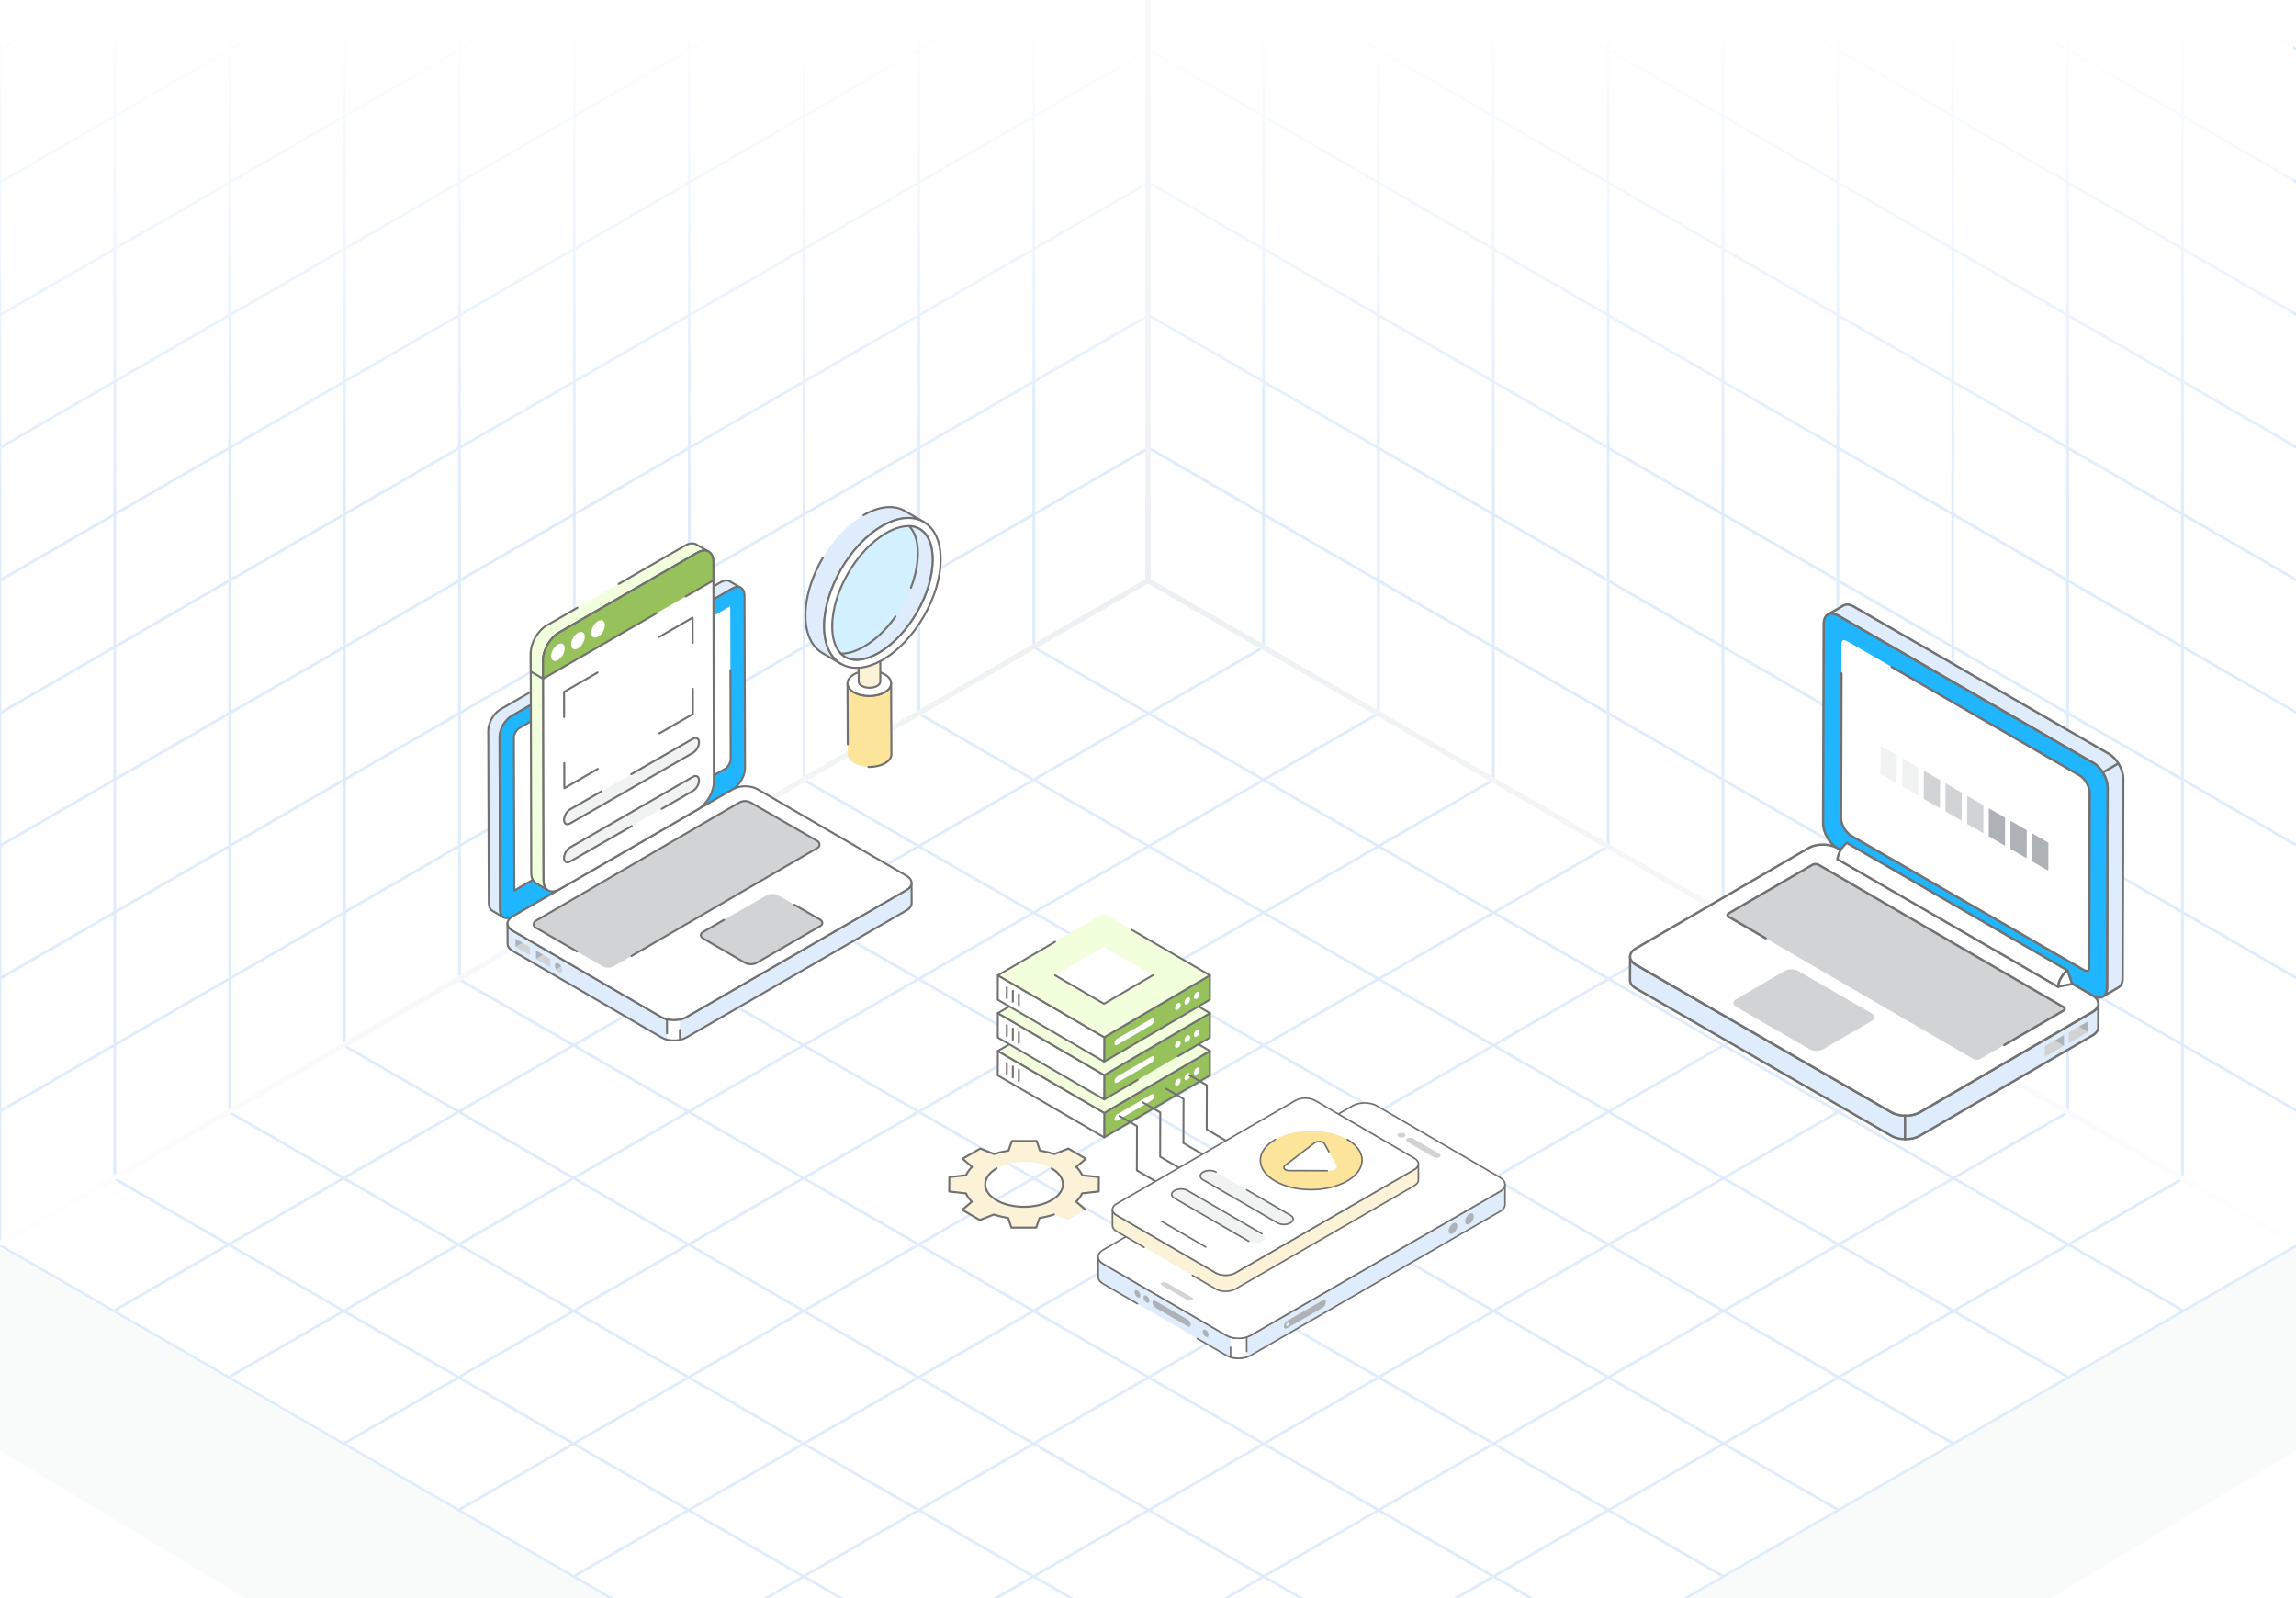 <svg width="431" height="300" viewBox="0 0 431 300" fill="none" xmlns="http://www.w3.org/2000/svg">
<rect x="0" y="0" width="431" height="300" fill="#333333" stroke="none"/>
<g clip-path="url(#clip0_2080_29063)">
<rect width="431" height="300" fill="white"/>
<path d="M237.193 121.463L21.336 246.088M258.779 133.925L42.922 258.55M280.365 146.388L64.507 271.013M301.95 158.85L86.093 283.475M323.536 171.313L107.679 295.938M345.122 183.775L129.265 308.4M366.707 196.238L150.85 320.863M388.293 208.7L172.436 333.325M409.879 221.163L194.022 345.788M194.022 121.463L409.879 246.088M172.436 133.925L388.293 258.55M150.85 146.388L366.707 271.013M129.265 158.85L345.122 283.475M107.679 171.313L323.536 295.938M86.093 183.775L301.95 308.4M64.507 196.238L280.365 320.863M42.922 208.7L258.779 333.325M21.336 221.163L237.193 345.788M215.607 109L-0.25 233.625L215.607 358.25L431.464 233.625L215.607 109Z" stroke="#DEECFB" stroke-width="0.5"/>
<path d="M237.188 -127.629V121.454M258.75 -115.18V133.904M280.313 -102.731V146.353M301.876 -90.281V158.802M323.438 -77.832V171.251M345.001 -65.383V183.7M366.564 -52.934V196.15M388.126 -40.484V208.599M409.689 -28.035V221.048M215.625 -115.17L431.251 9.322M215.625 -90.261L431.251 34.23M215.625 -65.353L431.251 59.139M215.625 -40.445L431.251 84.047M215.625 -15.536L431.251 108.956M215.625 9.372L431.251 133.864M215.625 34.28L431.251 158.772M215.625 59.189L431.251 183.681M215.625 84.097L431.251 208.589M215.625 -140.078V109.005L431.251 233.497V-15.586L215.625 -140.078Z" stroke="#DEECFB" stroke-width="0.5"/>
<path d="M194.062 -127.629V121.454M172.5 -115.18V133.904M150.937 -102.731V146.353M129.374 -90.281V158.802M107.812 -77.832V171.251M86.249 -65.383V183.7M64.686 -52.934V196.15M43.124 -40.484V208.599M21.561 -28.035V221.048M215.625 -115.17L-0.001 9.322M215.625 -90.261L-0.001 34.23M215.625 -65.353L-0.001 59.139M215.625 -40.445L-0.001 84.047M215.625 -15.536L-0.001 108.956M215.625 9.372L-0.001 133.864M215.625 34.28L-0.001 158.772M215.625 59.189L-0.001 183.681M215.625 84.097L-0.001 208.589M215.625 -140.078V109.005L-0.001 233.497V-15.586L215.625 -140.078Z" stroke="#DEECFB" stroke-width="0.5"/>
<path d="M215.5 0L-0.5 0V184.5L215.5 60L215.5 0Z" fill="url(#paint0_linear_2080_29063)"/>
<path d="M214.5 0L430.5 0V184.5L214.5 60L214.5 0Z" fill="url(#paint1_linear_2080_29063)"/>
<path d="M215.502 402L431.502 272V234L215.502 358.5L215.502 402Z" fill="#F9FAFA"/>
<path d="M215.502 402L-0.499 272V234L215.502 358.5L215.502 402Z" fill="#F9FAFA"/>
<path d="M0 233.5L215.5 109M215.5 109L431 233.5M215.5 109V0" stroke="url(#paint2_radial_2080_29063)"/>
<path d="M227.129 197.289L227.116 201.873L207.273 213.499L207.286 208.915L227.129 197.289Z" fill="#97C15A"/>
<path d="M207.273 213.681C207.242 213.681 207.211 213.673 207.183 213.657C207.128 213.625 207.093 213.565 207.094 213.5L207.107 208.916C207.107 208.852 207.141 208.792 207.196 208.761L227.038 197.134C227.093 197.102 227.162 197.101 227.217 197.133C227.273 197.166 227.307 197.226 227.307 197.29L227.294 201.875C227.293 201.939 227.26 201.998 227.205 202.03L207.362 213.656C207.335 213.673 207.304 213.681 207.273 213.681ZM207.464 209.021L207.453 213.186L226.936 201.77L226.948 197.604L207.464 209.021Z" fill="#717171"/>
<path d="M207.284 208.923L207.271 213.507L187.299 201.881L187.312 197.297L207.284 208.923Z" fill="white"/>
<path d="M207.272 213.685C207.241 213.685 207.21 213.677 207.183 213.661L187.211 202.034C187.155 202.002 187.121 201.942 187.121 201.877L187.134 197.293C187.134 197.229 187.168 197.17 187.224 197.138C187.279 197.105 187.347 197.105 187.402 197.138L207.375 208.763C207.43 208.796 207.465 208.856 207.464 208.921L207.451 213.505C207.451 213.569 207.417 213.628 207.361 213.661C207.334 213.677 207.303 213.685 207.272 213.685ZM187.479 201.773L207.094 213.192L207.106 209.024L187.491 197.606L187.479 201.773Z" fill="#717171"/>
<path d="M227.125 197.29L207.283 208.917L187.311 197.29L207.153 185.664L227.125 197.29Z" fill="#F1FFDD"/>
<path d="M207.284 209.098C207.253 209.098 207.222 209.09 207.194 209.074L187.222 197.448C187.167 197.415 187.133 197.356 187.133 197.291C187.133 197.227 187.167 197.168 187.222 197.136L207.064 185.509C207.119 185.477 207.188 185.476 207.243 185.508L227.216 197.134C227.271 197.167 227.305 197.226 227.305 197.291C227.305 197.355 227.271 197.414 227.216 197.446L207.374 209.073C207.346 209.089 207.315 209.098 207.284 209.098ZM187.669 197.291L207.284 208.709L226.769 197.291L207.154 185.873L187.669 197.291Z" fill="#717171"/>
<path d="M224.642 200.457C224.937 200.285 225.176 200.422 225.176 200.764C225.177 201.106 224.94 201.52 224.645 201.692C224.35 201.864 224.106 201.73 224.105 201.388C224.105 201.046 224.347 200.629 224.642 200.457Z" fill="white"/>
<path d="M222.867 201.489C223.162 201.317 223.406 201.451 223.407 201.793C223.408 202.135 223.166 202.552 222.871 202.724C222.576 202.896 222.337 202.759 222.336 202.417C222.335 202.075 222.572 201.66 222.867 201.489Z" fill="white"/>
<path d="M221.096 202.519C221.391 202.348 221.63 202.485 221.631 202.827C221.632 203.169 221.394 203.583 221.099 203.755C220.804 203.926 220.565 203.789 220.564 203.447C220.563 203.105 220.801 202.691 221.096 202.519Z" fill="white"/>
<path d="M216.126 205.452C216.402 205.291 216.626 205.42 216.627 205.74C216.628 206.06 216.405 206.449 216.129 206.61L209.722 210.34C209.446 210.5 209.222 210.371 209.221 210.052C209.22 209.732 209.443 209.342 209.719 209.182L216.126 205.452Z" fill="white"/>
<path d="M188.997 201.776H188.997C188.898 201.776 188.818 201.695 188.818 201.595L188.824 199.539C188.824 199.44 188.904 199.359 189.003 199.359H189.003C189.102 199.359 189.182 199.44 189.182 199.541L189.176 201.596C189.176 201.696 189.096 201.776 188.997 201.776Z" fill="#717171"/>
<path d="M190.126 202.436H190.126C190.027 202.436 189.947 202.355 189.947 202.255L189.953 200.199C189.953 200.1 190.033 200.02 190.132 200.02H190.132C190.231 200.02 190.311 200.101 190.311 200.201L190.305 202.256C190.305 202.356 190.225 202.436 190.126 202.436Z" fill="#717171"/>
<path d="M191.253 203.092H191.253C191.154 203.092 191.074 203.011 191.074 202.911L191.08 200.855C191.08 200.756 191.16 200.676 191.259 200.676H191.259C191.358 200.676 191.438 200.757 191.438 200.857L191.432 202.913C191.432 203.012 191.352 203.092 191.253 203.092Z" fill="#717171"/>
<path d="M213.571 202.708L207.273 206.398L207.286 201.814L227.129 190.188L227.116 194.772L221.099 198.297" fill="#97C15A"/>
<path d="M207.273 206.579C207.242 206.579 207.211 206.571 207.183 206.555C207.128 206.522 207.093 206.463 207.094 206.398L207.107 201.813C207.107 201.749 207.141 201.69 207.196 201.658L227.038 190.032C227.093 190 227.162 189.999 227.217 190.032C227.273 190.064 227.307 190.124 227.307 190.189L227.294 194.772C227.293 194.837 227.26 194.896 227.205 194.928L221.188 198.453C221.103 198.503 220.993 198.473 220.944 198.388C220.894 198.301 220.923 198.191 221.009 198.141L226.936 194.667L226.948 190.503L207.464 201.918L207.453 206.084L213.48 202.553C213.565 202.501 213.675 202.532 213.725 202.618C213.775 202.704 213.746 202.814 213.66 202.864L207.362 206.554C207.335 206.57 207.304 206.579 207.273 206.579Z" fill="#717171"/>
<path d="M207.284 201.814L207.271 206.398L187.299 194.772L187.312 190.188L207.284 201.814Z" fill="white"/>
<path d="M207.272 206.579C207.241 206.579 207.21 206.571 207.183 206.555L187.211 194.929C187.155 194.897 187.121 194.837 187.121 194.772L187.134 190.188C187.134 190.124 187.168 190.065 187.224 190.032C187.279 190 187.347 190 187.402 190.032L207.375 201.658C207.43 201.69 207.465 201.75 207.464 201.815L207.451 206.399C207.451 206.464 207.417 206.523 207.361 206.555C207.334 206.571 207.303 206.579 207.272 206.579ZM187.479 194.669L207.094 206.087L207.106 201.919L187.491 190.501L187.479 194.669Z" fill="#717171"/>
<path d="M227.125 190.189L207.283 201.815L187.311 190.189L207.153 178.562L227.125 190.189Z" fill="#F1FFDD"/>
<path d="M207.284 201.996C207.253 201.996 207.222 201.988 207.194 201.972L187.222 190.346C187.167 190.314 187.133 190.255 187.133 190.19C187.133 190.126 187.167 190.066 187.222 190.034L207.064 178.407C207.119 178.375 207.188 178.374 207.243 178.407L227.216 190.033C227.271 190.066 227.305 190.125 227.305 190.19C227.305 190.254 227.271 190.313 227.216 190.346L207.374 201.971C207.346 201.988 207.315 201.996 207.284 201.996ZM187.669 190.189L207.284 201.607L226.769 190.191L207.154 178.772L187.669 190.189Z" fill="#717171"/>
<path d="M224.642 193.355C224.937 193.184 225.176 193.321 225.176 193.663C225.177 194.005 224.94 194.419 224.645 194.591C224.35 194.762 224.106 194.628 224.105 194.286C224.105 193.944 224.347 193.527 224.642 193.355Z" fill="white"/>
<path d="M222.867 194.391C223.162 194.219 223.406 194.354 223.407 194.696C223.408 195.038 223.166 195.455 222.871 195.626C222.576 195.798 222.337 195.661 222.336 195.319C222.335 194.977 222.572 194.563 222.867 194.391Z" fill="white"/>
<path d="M221.096 195.422C221.391 195.25 221.63 195.387 221.631 195.729C221.632 196.071 221.394 196.485 221.099 196.657C220.804 196.829 220.565 196.692 220.564 196.35C220.563 196.008 220.801 195.594 221.096 195.422Z" fill="white"/>
<path d="M216.126 198.35C216.402 198.19 216.626 198.319 216.627 198.639C216.628 198.958 216.405 199.348 216.129 199.509L209.722 203.238C209.446 203.399 209.222 203.27 209.221 202.95C209.22 202.63 209.443 202.241 209.719 202.08L216.126 198.35Z" fill="white"/>
<path d="M188.997 194.674H188.997C188.898 194.674 188.818 194.593 188.818 194.493L188.824 192.438C188.824 192.338 188.904 192.258 189.003 192.258H189.003C189.102 192.258 189.182 192.339 189.182 192.439L189.176 194.494C189.176 194.593 189.096 194.674 188.997 194.674Z" fill="#717171"/>
<path d="M190.126 195.335H190.126C190.027 195.335 189.947 195.253 189.947 195.153L189.953 193.098C189.953 192.998 190.033 192.918 190.132 192.918H190.132C190.231 192.918 190.311 192.999 190.311 193.099L190.305 195.155C190.305 195.254 190.225 195.335 190.126 195.335Z" fill="#717171"/>
<path d="M191.253 195.99H191.253C191.154 195.99 191.074 195.909 191.074 195.809L191.08 193.754C191.08 193.655 191.16 193.574 191.259 193.574H191.259C191.358 193.574 191.438 193.655 191.438 193.755L191.432 195.81C191.432 195.91 191.352 195.99 191.253 195.99Z" fill="#717171"/>
<path d="M227.129 183.086L227.116 187.67L207.273 199.296L207.286 194.712L227.129 183.086Z" fill="#97C15A"/>
<path d="M207.273 199.477C207.242 199.477 207.211 199.47 207.183 199.453C207.128 199.421 207.093 199.361 207.094 199.296L207.107 194.712C207.107 194.648 207.141 194.589 207.196 194.557L227.038 182.931C227.093 182.899 227.162 182.898 227.217 182.93C227.273 182.963 227.307 183.023 227.307 183.087L227.294 187.671C227.293 187.735 227.26 187.794 227.205 187.826L207.362 199.453C207.335 199.469 207.304 199.477 207.273 199.477ZM207.464 194.817L207.453 198.983L226.936 187.566L226.948 183.401L207.464 194.817Z" fill="#717171"/>
<path d="M207.284 194.712L207.271 199.296L187.299 187.67L187.312 183.086L207.284 194.712Z" fill="white"/>
<path d="M207.272 199.478C207.241 199.478 207.21 199.47 207.183 199.454L187.211 187.828C187.155 187.795 187.121 187.735 187.121 187.671L187.134 183.086C187.134 183.022 187.168 182.963 187.224 182.931C187.279 182.898 187.347 182.898 187.402 182.931L207.375 194.556C207.43 194.589 207.465 194.649 207.464 194.714L207.451 199.298C207.451 199.362 207.417 199.421 207.361 199.454C207.334 199.47 207.303 199.478 207.272 199.478ZM187.479 187.567L207.094 198.985L207.106 194.817L187.491 183.399L187.479 187.567Z" fill="#717171"/>
<path d="M227.127 183.087L207.285 194.713L187.312 183.087L207.155 171.461L227.127 183.087Z" fill="#F1FFDD"/>
<path d="M207.284 194.893C207.253 194.893 207.222 194.886 207.194 194.869L187.222 183.243C187.167 183.211 187.133 183.152 187.133 183.087C187.133 183.023 187.167 182.964 187.222 182.931L197.966 176.636C198.051 176.585 198.161 176.615 198.211 176.701C198.26 176.787 198.231 176.897 198.146 176.947L187.669 183.086L207.284 194.504L226.769 183.088L212.353 174.696C212.267 174.646 212.238 174.535 212.288 174.449C212.337 174.363 212.447 174.334 212.532 174.383L227.216 182.931C227.271 182.963 227.305 183.022 227.305 183.087C227.305 183.151 227.271 183.21 227.216 183.243L207.374 194.869C207.346 194.885 207.315 194.893 207.284 194.893Z" fill="#717171"/>
<path d="M216.382 183.09L207.249 188.441L198.057 183.09L207.19 177.738L216.382 183.09Z" fill="white"/>
<path d="M207.249 188.618C207.218 188.618 207.187 188.61 207.159 188.594L197.966 183.243C197.881 183.193 197.851 183.083 197.901 182.997C197.951 182.911 198.06 182.882 198.145 182.93L207.248 188.229L216.292 182.931C216.376 182.88 216.487 182.91 216.537 182.996C216.586 183.083 216.557 183.193 216.472 183.243L207.338 188.594C207.311 188.61 207.28 188.618 207.249 188.618Z" fill="#717171"/>
<path d="M224.642 186.254C224.937 186.082 225.176 186.219 225.176 186.561C225.177 186.903 224.94 187.317 224.645 187.489C224.35 187.661 224.106 187.526 224.105 187.185C224.105 186.843 224.347 186.426 224.642 186.254Z" fill="white"/>
<path d="M222.867 187.289C223.162 187.118 223.406 187.252 223.407 187.594C223.408 187.936 223.166 188.353 222.871 188.525C222.576 188.697 222.337 188.559 222.336 188.217C222.335 187.876 222.572 187.461 222.867 187.289Z" fill="white"/>
<path d="M221.096 188.32C221.391 188.148 221.63 188.286 221.631 188.627C221.632 188.969 221.394 189.384 221.099 189.555C220.804 189.727 220.565 189.59 220.564 189.248C220.563 188.906 220.801 188.492 221.096 188.32Z" fill="white"/>
<path d="M216.126 191.249C216.402 191.088 216.626 191.217 216.627 191.537C216.628 191.857 216.405 192.246 216.129 192.407L209.722 196.137C209.446 196.297 209.222 196.168 209.221 195.848C209.22 195.529 209.443 195.139 209.719 194.978L216.126 191.249Z" fill="white"/>
<path d="M188.997 187.572H188.997C188.898 187.572 188.818 187.491 188.818 187.391L188.824 185.336C188.824 185.237 188.904 185.156 189.003 185.156H189.003C189.102 185.156 189.182 185.237 189.182 185.337L189.176 187.392C189.176 187.492 189.096 187.572 188.997 187.572Z" fill="#717171"/>
<path d="M190.126 188.233H190.126C190.027 188.233 189.947 188.152 189.947 188.052L189.953 185.996C189.953 185.897 190.033 185.816 190.132 185.816H190.132C190.231 185.816 190.311 185.897 190.311 185.998L190.305 188.053C190.305 188.153 190.225 188.233 190.126 188.233Z" fill="#717171"/>
<path d="M191.255 188.889H191.255C191.156 188.889 191.076 188.807 191.076 188.707L191.082 186.652C191.082 186.553 191.162 186.473 191.261 186.473H191.261C191.36 186.473 191.44 186.554 191.44 186.654L191.434 188.709C191.434 188.808 191.354 188.889 191.255 188.889Z" fill="#717171"/>
<path d="M220.52 229.877C220.459 229.877 220.398 229.845 220.366 229.787C220.316 229.701 220.345 229.59 220.431 229.54L225.154 226.791L213.318 219.857C213.263 219.824 213.229 219.765 213.229 219.7L213.253 211.508L210.047 209.641C209.961 209.591 209.932 209.48 209.981 209.394C210.03 209.308 210.14 209.28 210.225 209.328L213.521 211.247C213.577 211.279 213.611 211.339 213.611 211.404L213.587 219.597L225.601 226.636C225.656 226.668 225.69 226.727 225.69 226.791C225.69 226.856 225.656 226.915 225.6 226.948L220.61 229.853C220.582 229.869 220.551 229.877 220.52 229.877Z" fill="#717171"/>
<path d="M229.882 224.413C229.851 224.413 229.82 224.405 229.792 224.388L217.689 217.298C217.634 217.266 217.6 217.206 217.6 217.142L217.623 208.949L214.418 207.082C214.332 207.032 214.303 206.922 214.352 206.836C214.402 206.75 214.511 206.721 214.597 206.769L217.892 208.688C217.948 208.721 217.982 208.781 217.982 208.845L217.958 217.039L229.972 224.077C230.057 224.127 230.086 224.237 230.037 224.323C230.004 224.381 229.943 224.413 229.882 224.413Z" fill="#717171"/>
<path d="M233.173 221.219C233.142 221.219 233.111 221.211 233.083 221.194L222.059 214.736C222.003 214.703 221.969 214.644 221.969 214.579L221.993 206.387L218.787 204.52C218.701 204.47 218.672 204.359 218.721 204.273C218.771 204.187 218.88 204.159 218.966 204.207L222.262 206.126C222.317 206.159 222.351 206.218 222.351 206.283L222.328 214.476L233.262 220.882C233.348 220.932 233.377 221.042 233.327 221.129C233.294 221.186 233.234 221.219 233.173 221.219Z" fill="#717171"/>
<path d="M238.622 219.288C238.591 219.288 238.56 219.28 238.532 219.264L226.429 212.173C226.374 212.141 226.34 212.082 226.34 212.017L226.364 203.824L223.158 201.958C223.072 201.908 223.043 201.797 223.093 201.711C223.142 201.625 223.252 201.596 223.337 201.645L226.633 203.563C226.688 203.595 226.723 203.655 226.722 203.72L226.698 211.914L238.623 218.899L243.568 216.02C243.653 215.971 243.763 216 243.812 216.087C243.862 216.173 243.832 216.283 243.747 216.333L238.712 219.264C238.684 219.28 238.653 219.288 238.622 219.288Z" fill="#717171"/>
<path d="M219.379 230.381C219.852 230.658 220.633 230.666 221.122 230.381C221.603 230.095 221.611 229.636 221.131 229.359C220.658 229.082 219.86 229.074 219.379 229.359C218.89 229.645 218.899 230.104 219.379 230.381Z" fill="white"/>
<path d="M228.581 224.912C229.053 225.189 229.834 225.198 230.323 224.912C230.804 224.626 230.812 224.168 230.332 223.891C229.86 223.614 229.061 223.605 228.581 223.891C228.091 224.176 228.1 224.635 228.581 224.912Z" fill="white"/>
<path d="M232.032 221.721C232.504 221.998 233.285 222.006 233.774 221.721C234.255 221.435 234.264 220.976 233.783 220.699C233.311 220.422 232.512 220.414 232.032 220.699C231.542 220.985 231.551 221.444 232.032 221.721Z" fill="white"/>
<path d="M242.334 216.982C242.807 217.259 243.588 217.268 244.077 216.982C244.558 216.697 244.566 216.238 244.086 215.961C243.614 215.684 242.815 215.675 242.334 215.961C241.845 216.247 241.854 216.705 242.334 216.982Z" fill="white"/>
<path d="M224.745 251.258L230.217 254.438C231.471 255.164 233.509 255.164 234.768 254.438L281.568 227.414C282.205 227.048 282.52 226.572 282.52 226.09L282.513 222.336C282.513 222.818 282.198 223.294 281.562 223.66L234.756 250.684C233.496 251.41 231.458 251.41 230.211 250.684L207.081 237.249C206.464 236.882 206.149 236.413 206.149 235.937L206.156 239.691C206.162 240.167 206.471 240.643 207.094 241.003L213.522 244.738" fill="#DEECFB"/>
<path d="M234.843 254.57L281.643 227.546C282.304 227.165 282.668 226.649 282.668 226.093L282.662 222.339C282.662 222.258 282.595 222.191 282.514 222.191C282.432 222.191 282.366 222.258 282.366 222.339C282.366 222.785 282.054 223.21 281.488 223.535L234.682 250.559C233.464 251.262 231.491 251.262 230.286 250.56L207.156 237.124C206.604 236.796 206.299 236.377 206.298 235.944V235.941C206.298 235.859 206.231 235.793 206.15 235.793C206.068 235.793 206.002 235.859 206.002 235.941V235.941V235.942C206.002 235.943 206.002 235.944 206.002 235.945L206.008 239.695C206.016 240.251 206.375 240.762 207.021 241.134L213.448 244.869C213.52 244.91 213.61 244.886 213.651 244.816C213.692 244.745 213.668 244.654 213.597 244.613L207.169 240.878C206.617 240.56 206.31 240.139 206.304 239.693L206.299 236.772C206.468 236.995 206.706 237.201 207.006 237.379L230.137 250.816C231.424 251.566 233.529 251.566 234.83 250.816L281.636 223.792C281.948 223.612 282.194 223.402 282.367 223.172L282.372 226.094C282.372 226.539 282.06 226.964 281.495 227.289L234.695 254.313C233.478 255.015 231.502 255.015 230.292 254.313L224.819 251.134C224.749 251.093 224.658 251.116 224.617 251.188C224.576 251.258 224.6 251.349 224.671 251.39L230.143 254.569C231.434 255.317 233.541 255.32 234.843 254.57Z" fill="#717171"/>
<path d="M231.004 251.028V254.777C231.947 255.057 233.087 255.051 234.023 254.759V251.004C233.087 251.302 231.947 251.308 231.004 251.028Z" fill="white"/>
<path d="M234.068 254.898C234.146 254.874 234.189 254.79 234.165 254.713C234.141 254.635 234.057 254.59 233.98 254.615C233.1 254.889 232.052 254.905 231.153 254.663V252.905C231.153 252.709 230.857 252.709 230.857 252.905V254.774C230.857 254.84 230.9 254.898 230.963 254.916C231.94 255.207 233.098 255.2 234.068 254.898Z" fill="#717171"/>
<path d="M234.024 253.846C234.106 253.846 234.172 253.78 234.172 253.698V251.004C234.172 250.957 234.149 250.912 234.111 250.884C234.073 250.856 234.025 250.848 233.979 250.863C233.068 251.153 231.973 251.161 231.047 250.885C230.856 250.832 230.777 251.114 230.963 251.169C231.879 251.441 232.952 251.452 233.876 251.201V253.698C233.876 253.78 233.942 253.846 234.024 253.846Z" fill="#717171"/>
<path d="M207.099 234.611C205.839 235.339 205.832 236.519 207.084 237.246L230.208 250.685C231.46 251.412 233.497 251.412 234.758 250.685L281.562 223.662C282.822 222.935 282.829 221.754 281.577 221.027L258.453 207.589C257.201 206.861 255.164 206.861 253.904 207.589L207.099 234.611Z" fill="white"/>
<path d="M234.83 250.813L281.635 223.79C282.294 223.41 282.658 222.895 282.658 222.34C282.659 221.789 282.301 221.277 281.65 220.899L258.526 207.461C257.235 206.711 255.128 206.711 253.828 207.461L207.024 234.484C206.364 234.864 206.001 235.379 206 235.934C205.999 236.484 206.357 236.996 207.008 237.375L230.133 250.813C231.422 251.562 233.529 251.564 234.83 250.813ZM258.377 207.717L281.502 221.155C282.057 221.478 282.363 221.899 282.362 222.34C282.362 222.784 282.051 223.208 281.487 223.534L234.682 250.557C233.465 251.26 231.491 251.26 230.281 250.557L207.157 237.119C206.601 236.796 206.296 236.375 206.296 235.934C206.297 235.489 206.608 235.065 207.172 234.74L253.976 207.717C255.193 207.015 257.168 207.014 258.377 207.717Z" fill="#717171"/>
<path d="M262.563 213.413C262.854 213.582 263.335 213.587 263.637 213.413C263.933 213.238 263.938 212.958 263.642 212.789C263.351 212.62 262.86 212.615 262.563 212.789C262.262 212.963 262.267 213.244 262.563 213.413Z" fill="#D1D3D4"/>
<path d="M264.164 213.718C263.864 213.892 263.865 214.171 264.161 214.342L269.118 217.221C269.413 217.393 269.894 217.395 270.194 217.221C270.491 217.05 270.493 216.769 270.198 216.598L265.241 213.718C264.946 213.547 264.461 213.547 264.164 213.718Z" fill="#D1D3D4"/>
<path d="M218.104 240.767C217.864 240.906 217.859 241.124 218.094 241.26L222.923 244.058C223.162 244.196 223.53 244.198 223.77 244.06C224.006 243.924 224.011 243.706 223.773 243.567L218.951 240.765C218.716 240.629 218.34 240.631 218.104 240.767Z" fill="#D1D3D4"/>
<path d="M241.602 247.965C241.272 248.155 241.007 248.608 241.008 248.992C241.01 249.366 241.276 249.518 241.606 249.328L248.296 245.465C248.626 245.275 248.886 244.819 248.885 244.445C248.884 244.061 248.622 243.912 248.292 244.102L241.602 247.965ZM241.701 248.914C241.545 249.004 241.417 248.931 241.416 248.757C241.415 248.573 241.543 248.352 241.699 248.262C241.855 248.172 241.983 248.245 241.984 248.429C241.984 248.603 241.857 248.824 241.701 248.914Z" fill="#AEB1B5"/>
<path d="M273.557 230.143C273.557 230.631 273.191 231.275 272.756 231.518C272.303 231.779 271.938 231.57 271.938 231.083C271.938 230.544 272.303 229.917 272.756 229.656C273.191 229.412 273.557 229.621 273.557 230.143Z" fill="#AEB1B5"/>
<path d="M276.652 228.358C276.652 228.845 276.287 229.489 275.852 229.733C275.399 229.994 275.034 229.785 275.034 229.298C275.034 228.758 275.399 228.132 275.852 227.871C276.287 227.627 276.652 227.836 276.652 228.358Z" fill="#AEB1B5"/>
<path d="M216.893 244.205C216.588 244.029 216.341 244.17 216.34 244.52C216.339 244.87 216.585 245.295 216.889 245.471L222.959 248.984C223.263 249.16 223.511 249.019 223.512 248.669C223.513 248.319 223.267 247.893 222.962 247.717L216.893 244.205Z" fill="#AEB1B5"/>
<path d="M215.216 243.236C214.912 243.06 214.664 243.201 214.663 243.551C214.662 243.901 214.908 244.327 215.213 244.502C215.517 244.678 215.765 244.537 215.766 244.187C215.767 243.837 215.521 243.412 215.216 243.236Z" fill="#AEB1B5"/>
<path d="M213.523 242.255C213.218 242.079 212.974 242.222 212.973 242.572C212.972 242.922 213.215 243.346 213.519 243.522C213.824 243.697 214.071 243.556 214.072 243.206C214.073 242.857 213.827 242.431 213.523 242.255Z" fill="#AEB1B5"/>
<path d="M226.335 249.662C226.03 249.486 225.783 249.627 225.782 249.977C225.781 250.327 226.026 250.752 226.331 250.928C226.632 251.102 226.88 250.961 226.881 250.611C226.882 250.261 226.636 249.836 226.335 249.662Z" fill="#AEB1B5"/>
<path d="M223.824 239.408L228.237 241.973C229.248 242.558 230.892 242.558 231.908 241.973L265.498 222.576C266.012 222.28 266.266 221.897 266.266 221.508L266.26 218.48C266.26 218.869 266.006 219.253 265.493 219.548L231.898 238.945C230.882 239.531 229.238 239.531 228.232 238.945L209.579 228.11C209.081 227.814 208.827 227.436 208.827 227.052L208.833 230.08C208.838 230.463 209.087 230.847 209.589 231.137L214.774 234.149" fill="#FCF2D7"/>
<path d="M231.981 242.1L265.571 222.704C266.113 222.391 266.412 221.966 266.412 221.508L266.407 218.48C266.407 218.398 266.34 218.332 266.259 218.332C266.177 218.332 266.111 218.398 266.111 218.48C266.111 218.829 265.865 219.162 265.418 219.42L231.822 238.816C230.848 239.378 229.27 239.378 228.305 238.817L209.652 227.981C209.216 227.723 208.975 227.393 208.974 227.054V227.051C208.974 226.97 208.907 226.904 208.826 226.904C208.744 226.904 208.678 226.97 208.678 227.052V227.052V227.053C208.678 227.053 208.678 227.054 208.678 227.055L208.683 230.08C208.689 230.539 208.984 230.959 209.514 231.265L214.698 234.277C214.768 234.317 214.859 234.294 214.9 234.223C214.941 234.153 214.917 234.062 214.846 234.021L209.662 231.009C209.226 230.757 208.984 230.426 208.979 230.077L208.975 227.804C209.109 227.962 209.286 228.108 209.502 228.236L228.156 239.073C229.202 239.682 230.913 239.682 231.97 239.073L265.566 219.676C265.791 219.546 265.975 219.397 266.112 219.234L266.116 221.508C266.116 221.856 265.87 222.19 265.423 222.447L231.833 241.844C230.859 242.405 229.278 242.405 228.31 241.844L223.897 239.279C223.827 239.238 223.736 239.262 223.694 239.333C223.653 239.404 223.677 239.494 223.748 239.536L228.162 242.1C229.216 242.711 230.93 242.706 231.981 242.1Z" fill="#717171"/>
<path d="M209.592 225.984C208.576 226.571 208.57 227.523 209.58 228.109L228.229 238.947C229.238 239.534 230.882 239.534 231.898 238.947L265.492 219.551C266.508 218.965 266.514 218.013 265.504 217.426L246.855 206.588C245.845 206.002 244.202 206.002 243.186 206.588L209.592 225.984Z" fill="white"/>
<path d="M231.971 239.072L265.566 219.676C266.683 219.031 266.685 217.938 265.578 217.295L246.929 206.457C245.88 205.848 244.167 205.847 243.112 206.457L209.517 225.853C208.976 226.165 208.678 226.589 208.677 227.047C208.677 227.502 208.971 227.924 209.505 228.234L228.154 239.072C229.206 239.683 230.918 239.68 231.971 239.072ZM246.78 206.713L265.429 217.551C266.341 218.081 266.335 218.89 265.418 219.42L231.823 238.816C230.849 239.377 229.27 239.378 228.303 238.816L209.654 227.978C209.214 227.723 208.973 227.393 208.973 227.047C208.974 226.699 209.22 226.366 209.665 226.109L243.26 206.713C244.235 206.15 245.814 206.152 246.78 206.713Z" fill="#717171"/>
<path d="M220.483 223.495C219.789 223.896 219.774 224.526 220.453 224.921L234.432 233.019C235.122 233.42 236.188 233.426 236.883 233.025C237.567 232.63 237.581 232 236.891 231.599L222.934 223.488C222.255 223.093 221.167 223.1 220.483 223.495Z" fill="#F1F2F2"/>
<path d="M239.41 213.893C235.672 216.051 235.657 219.551 239.37 221.709C243.087 223.869 249.127 223.869 252.865 221.712C256.606 219.551 256.626 216.053 252.908 213.893C249.195 211.735 243.152 211.732 239.41 213.893Z" fill="#FCE49A"/>
<path d="M252.939 221.841C256.752 219.64 256.831 216.002 252.984 213.766C252.914 213.725 252.823 213.749 252.781 213.82C252.74 213.891 252.764 213.981 252.835 214.022C256.451 216.123 256.441 219.478 252.791 221.585C249.101 223.716 243.114 223.714 239.445 221.582C237.702 220.569 236.743 219.231 236.745 217.814C236.747 216.388 237.72 215.041 239.485 214.022C239.555 213.981 239.58 213.891 239.539 213.82C239.498 213.749 239.407 213.725 239.337 213.766C237.476 214.84 236.451 216.277 236.449 217.813C236.447 219.34 237.458 220.77 239.296 221.839C243.065 224.028 249.185 224.009 252.939 221.841Z" fill="#717171"/>
<path d="M250.688 219.46C250.926 219.277 251.032 219.039 250.909 218.818L248.602 214.659C248.341 214.192 247.263 214.153 246.688 214.594L241.296 218.723C240.72 219.164 241.102 219.737 241.967 219.74L249.669 219.767C250.078 219.769 250.45 219.642 250.688 219.46Z" fill="white"/>
<path d="M246.597 214.48L241.205 218.61C240.543 219.116 240.911 219.887 241.966 219.892L249.157 219.917C249.238 219.922 249.306 219.852 249.306 219.77C249.306 219.688 249.24 219.622 249.158 219.622L241.967 219.597C241.332 219.593 240.883 219.23 241.385 218.845L246.777 214.715C247.26 214.345 248.254 214.343 248.472 214.735L249.333 216.287C249.372 216.359 249.463 216.385 249.534 216.345C249.606 216.305 249.631 216.215 249.592 216.144L248.731 214.591C248.411 214.018 247.22 214.003 246.597 214.48Z" fill="#717171"/>
<path d="M228.288 220.023C227.609 219.629 226.52 219.635 225.837 220.03C225.142 220.431 225.128 221.061 225.807 221.456L239.786 229.554C240.476 229.955 241.542 229.961 242.237 229.56C242.92 229.166 242.935 228.535 242.245 228.134L234.031 223.361" fill="#F1F2F2"/>
<path d="M242.311 229.689C243.096 229.235 243.106 228.464 242.319 228.006L234.105 223.233C234.035 223.193 233.944 223.216 233.903 223.287C233.862 223.358 233.886 223.448 233.957 223.489L242.17 228.262C242.765 228.608 242.744 229.097 242.163 229.432C241.518 229.804 240.507 229.802 239.86 229.426L225.881 221.328C225.3 220.99 225.316 220.502 225.911 220.158C226.551 219.789 227.584 219.785 228.213 220.152C228.284 220.192 228.375 220.169 228.416 220.098C228.457 220.027 228.433 219.937 228.362 219.896C227.639 219.475 226.497 219.478 225.763 219.902C224.962 220.364 224.96 221.135 225.732 221.584L239.711 229.682C240.452 230.113 241.57 230.116 242.311 229.689Z" fill="#717171"/>
<path d="M234.432 233.167C234.483 233.167 234.532 233.141 234.56 233.093C234.601 233.022 234.577 232.932 234.506 232.891L220.528 224.793C219.946 224.455 219.962 223.967 220.557 223.623C221.197 223.254 222.23 223.25 222.86 223.617L236.817 231.727C236.887 231.768 236.978 231.745 237.019 231.674C237.06 231.603 237.036 231.512 236.965 231.471L223.009 223.36C222.285 222.94 221.143 222.942 220.409 223.367C219.608 223.829 219.607 224.6 220.379 225.049L234.358 233.147C234.381 233.161 234.406 233.167 234.432 233.167Z" fill="#717171"/>
<path d="M226.352 234.243C226.403 234.243 226.453 234.217 226.48 234.169C226.521 234.099 226.497 234.008 226.426 233.967L218.021 229.083C217.952 229.042 217.861 229.065 217.819 229.136C217.778 229.207 217.802 229.298 217.873 229.339L226.278 234.223C226.301 234.237 226.326 234.243 226.352 234.243Z" fill="#717171"/>
<path d="M183.92 229.02L186.563 227.987C187.424 228.277 188.321 228.487 189.248 228.63L189.854 230.447L194.513 230.443L195.139 228.634C196.074 228.487 196.988 228.277 197.838 227.988L200.462 229.016L203.777 227.102L202.01 225.578C202.513 225.087 202.879 224.558 203.135 224.017L206.253 223.665L206.275 220.966L203.154 220.618C202.897 220.072 202.544 219.547 202.04 219.052L203.831 217.524L200.545 215.615L197.902 216.647C197.056 216.357 196.144 216.148 195.21 216.001L194.611 214.188L189.945 214.188L189.319 215.996C188.391 216.139 187.491 216.357 186.634 216.643L184.003 215.61L180.688 217.524L182.462 219.052C181.966 219.547 181.594 220.072 181.337 220.613L178.205 220.966L178.19 223.669L181.318 224.021C181.576 224.558 181.935 225.087 182.425 225.583L180.634 227.11L183.92 229.02ZM197.382 225.306C194.525 226.955 189.902 226.955 187.064 225.306C184.218 223.652 184.233 220.974 187.09 219.325C189.947 217.675 194.563 217.679 197.408 219.333C200.247 220.983 200.239 223.656 197.382 225.306Z" fill="#FCF2D7"/>
<path d="M189.854 230.638L194.513 230.634C194.594 230.634 194.665 230.583 194.692 230.506L195.281 228.805C196.236 228.649 197.116 228.435 197.899 228.168C197.998 228.135 198.051 228.027 198.017 227.928C197.983 227.83 197.876 227.775 197.777 227.811C196.984 228.08 196.087 228.295 195.109 228.449C195.041 228.46 194.983 228.508 194.96 228.573L194.378 230.255L189.99 230.26L189.428 228.571C189.405 228.504 189.347 228.455 189.277 228.444C188.339 228.3 187.446 228.086 186.623 227.81C186.582 227.795 186.536 227.797 186.495 227.814L183.936 228.812L180.96 227.083L182.548 225.728C182.588 225.694 182.612 225.645 182.614 225.592C182.617 225.54 182.597 225.489 182.56 225.451C182.113 225 181.753 224.492 181.489 223.941C181.46 223.883 181.404 223.842 181.339 223.835L178.38 223.501L178.393 221.137L181.358 220.803C181.423 220.795 181.48 220.756 181.508 220.696C181.76 220.165 182.126 219.658 182.596 219.188C182.633 219.151 182.653 219.1 182.651 219.047C182.649 218.994 182.625 218.945 182.585 218.911L181.014 217.556L184.018 215.821L186.566 216.821C186.607 216.837 186.652 216.84 186.694 216.824C187.547 216.54 188.439 216.325 189.348 216.185C189.417 216.175 189.475 216.126 189.498 216.06L190.08 214.378H194.475L195.03 216.062C195.052 216.129 195.11 216.178 195.18 216.189C196.155 216.343 197.051 216.558 197.841 216.827C197.883 216.842 197.929 216.841 197.971 216.824L200.529 215.826L203.505 217.556L201.918 218.91C201.877 218.945 201.853 218.994 201.851 219.047C201.849 219.1 201.87 219.151 201.908 219.189C202.362 219.635 202.714 220.129 202.983 220.7C203.012 220.76 203.068 220.801 203.134 220.807L206.085 221.137L206.065 223.497L203.114 223.831C203.049 223.839 202.992 223.879 202.964 223.938C202.703 224.489 202.338 224.996 201.878 225.445C201.841 225.482 201.82 225.533 201.821 225.586C201.823 225.64 201.847 225.689 201.887 225.724L203.654 227.247C203.732 227.317 203.852 227.307 203.921 227.227C203.989 227.148 203.98 227.029 203.901 226.961L202.288 225.569C202.686 225.152 203.013 224.692 203.26 224.196L206.274 223.854C206.369 223.844 206.442 223.764 206.442 223.668L206.465 220.969C206.466 220.872 206.393 220.79 206.297 220.78L203.28 220.443C203.027 219.932 202.711 219.48 202.318 219.066L203.954 217.67C204.001 217.63 204.025 217.57 204.02 217.509C204.014 217.448 203.98 217.393 203.926 217.363L200.64 215.453C200.59 215.424 200.53 215.42 200.476 215.441L197.897 216.447C197.134 216.191 196.279 215.985 195.354 215.834L194.791 214.13C194.766 214.052 194.693 214 194.612 214H189.945C189.865 214 189.793 214.051 189.766 214.127L189.178 215.829C188.31 215.968 187.457 216.175 186.64 216.444L184.072 215.436C184.018 215.416 183.958 215.421 183.908 215.448L180.593 217.362C180.54 217.393 180.505 217.447 180.5 217.508C180.494 217.57 180.518 217.63 180.565 217.669L182.186 219.067C181.78 219.498 181.453 219.958 181.212 220.439L178.184 220.78C178.089 220.79 178.016 220.871 178.016 220.967L178.001 223.67C178 223.766 178.073 223.848 178.169 223.858L181.194 224.2C181.442 224.693 181.763 225.153 182.15 225.57L180.511 226.968C180.464 227.008 180.44 227.068 180.446 227.129C180.451 227.191 180.486 227.245 180.539 227.276L183.825 229.185C183.875 229.214 183.935 229.22 183.989 229.197L186.568 228.191C187.36 228.452 188.212 228.657 189.105 228.801L189.674 230.509C189.7 230.586 189.773 230.638 189.854 230.638ZM192.217 226.73C194.119 226.73 196.023 226.311 197.475 225.472C197.476 225.472 197.476 225.472 197.477 225.472C198.922 224.637 199.719 223.516 199.72 222.315C199.722 221.119 198.935 220.002 197.504 219.171C197.414 219.117 197.298 219.149 197.245 219.239C197.192 219.33 197.223 219.446 197.314 219.498C198.623 220.259 199.343 221.259 199.342 222.314C199.34 223.375 198.611 224.379 197.288 225.143C197.288 225.143 197.288 225.143 197.287 225.143C194.485 226.761 189.942 226.76 187.159 225.143C185.848 224.381 185.127 223.38 185.128 222.323C185.129 221.262 185.86 220.255 187.185 219.491C187.275 219.438 187.306 219.322 187.254 219.232C187.202 219.142 187.086 219.111 186.996 219.162C185.549 219.998 184.751 221.12 184.75 222.323C184.748 223.52 185.536 224.638 186.969 225.47C188.413 226.31 190.314 226.73 192.217 226.73Z" fill="#717171"/>
<path d="M374.933 129.418L347.964 113.852C347.215 113.421 346.542 113.375 346.05 113.663L343.123 115.371C343.607 115.084 344.288 115.122 345.037 115.553L392.953 143.222C394.436 144.077 395.639 146.158 395.631 147.853L395.525 185.35C395.525 186.198 395.223 186.788 394.746 187.068L397.674 185.359C398.158 185.079 398.453 184.489 398.453 183.642L398.566 146.144C398.566 144.449 397.371 142.368 395.888 141.513L383.582 134.41L374.933 129.418Z" fill="#DEECFB"/>
<path d="M394.746 187.291C394.784 187.291 394.822 187.282 394.857 187.261H394.858C394.858 187.261 394.858 187.26 394.859 187.26L397.785 185.553C398.357 185.222 398.673 184.543 398.673 183.644L398.787 146.148C398.787 144.375 397.536 142.212 395.998 141.325L348.074 113.663C347.276 113.203 346.517 113.136 345.938 113.475L343.027 115.174C343.021 115.177 343.015 115.181 343.01 115.184C342.905 115.246 342.87 115.381 342.932 115.486C342.994 115.59 343.13 115.626 343.234 115.565L343.249 115.556C343.678 115.311 344.288 115.381 344.926 115.747L392.842 143.416C394.265 144.237 395.417 146.227 395.41 147.854L395.304 185.352C395.304 186.084 395.066 186.627 394.634 186.88C394.529 186.942 394.494 187.077 394.555 187.182C394.596 187.253 394.67 187.291 394.746 187.291ZM346.755 113.704C347.086 113.704 347.46 113.819 347.853 114.046L395.777 141.708C397.194 142.524 398.345 144.515 398.345 146.147L398.232 183.644C398.232 184.38 397.994 184.921 397.563 185.171L395.597 186.318C395.695 186.037 395.746 185.713 395.746 185.353L395.852 147.856C395.86 146.088 394.608 143.924 393.063 143.033L345.147 115.364C344.824 115.179 344.502 115.058 344.196 115.003L346.161 113.856C346.335 113.755 346.535 113.704 346.755 113.704Z" fill="#717171"/>
<path d="M345.035 115.556C343.552 114.7 342.345 115.387 342.341 117.086L342.234 154.582C342.229 156.286 343.428 158.357 344.911 159.213L392.832 186.88C394.315 187.737 395.522 187.054 395.527 185.35L395.633 147.854C395.638 146.156 394.439 144.079 392.956 143.223L345.035 115.556Z" fill="#1FB6FF"/>
<path d="M394.04 187.475C394.334 187.475 394.608 187.405 394.85 187.266C395.426 186.934 395.745 186.255 395.747 185.354L395.853 147.858C395.859 146.088 394.608 143.924 393.066 143.034L345.145 115.367C344.354 114.912 343.598 114.843 343.017 115.178C342.441 115.51 342.122 116.188 342.12 117.088L342.013 154.584C342.008 156.353 343.258 158.517 344.801 159.408L392.722 187.075C393.182 187.341 393.631 187.475 394.04 187.475ZM344.925 115.75L392.845 143.417C394.265 144.237 395.417 146.228 395.412 147.856L395.306 185.352C395.303 186.09 395.064 186.633 394.63 186.883C394.193 187.135 393.593 187.067 392.942 186.692L345.022 159.025C343.601 158.204 342.45 156.213 342.455 154.586L342.561 117.089C342.564 116.353 342.804 115.811 343.238 115.56C343.675 115.309 344.275 115.375 344.925 115.75Z" fill="#717171"/>
<path d="M307.1 185.548C306.351 185.117 305.98 184.549 305.98 183.99L306.003 179.566C306.003 180.126 306.374 180.694 307.115 181.125L355.039 208.794C356.522 209.649 358.913 209.649 360.381 208.794L392.802 189.955C393.536 189.523 393.899 188.971 393.906 188.411L393.884 192.842C393.884 193.394 393.52 193.954 392.786 194.378L360.366 213.217C358.898 214.072 356.507 214.072 355.024 213.217L307.1 185.548Z" fill="#DEECFB"/>
<path d="M357.7 214.074C358.708 214.074 359.713 213.851 360.477 213.407L392.897 194.567C393.675 194.118 394.104 193.505 394.104 192.84L394.127 188.411C394.127 188.289 394.03 188.19 393.908 188.189C393.907 188.189 393.907 188.189 393.906 188.189C393.785 188.189 393.687 188.286 393.685 188.407C393.679 188.908 393.325 189.389 392.69 189.763L360.27 208.602C358.865 209.42 356.569 209.418 355.149 208.601L307.226 180.932C306.589 180.562 306.224 180.063 306.224 179.565C306.224 179.443 306.125 179.344 306.003 179.344H306.003C305.881 179.344 305.783 179.442 305.782 179.564L305.76 183.987C305.76 184.659 306.197 185.281 306.99 185.738L354.913 213.407C355.684 213.852 356.693 214.074 357.7 214.074ZM393.68 189.52L393.662 192.839C393.662 193.34 393.312 193.818 392.676 194.185L360.255 213.025C358.85 213.843 356.553 213.842 355.134 213.024L307.211 185.355C307.211 185.355 307.211 185.355 307.21 185.355C306.56 184.98 306.201 184.495 306.201 183.988L306.218 180.675C306.417 180.911 306.681 181.126 307.005 181.314L354.928 208.984C356.471 209.873 358.966 209.871 360.492 208.983L392.912 190.144C393.226 189.96 393.484 189.749 393.68 189.52Z" fill="#717171"/>
<path d="M392.787 186.857C394.27 187.714 394.278 189.097 392.804 189.953L360.385 208.793C358.916 209.647 356.523 209.649 355.04 208.793L307.12 181.126C305.637 180.27 305.629 178.881 307.098 178.028L339.517 159.188C340.99 158.331 343.383 158.334 344.866 159.19L392.787 186.857Z" fill="white"/>
<path d="M357.716 209.649C358.724 209.649 359.731 209.426 360.496 208.982L392.915 190.142C393.696 189.688 394.126 189.072 394.125 188.408C394.124 187.74 393.688 187.121 392.897 186.664L344.976 158.997C343.435 158.107 340.936 158.104 339.406 158.995L306.987 177.835C306.208 178.287 305.78 178.903 305.781 179.568C305.782 180.238 306.218 180.858 307.009 181.316L354.93 208.983C355.699 209.426 356.708 209.649 357.716 209.649ZM392.676 187.047C393.325 187.421 393.682 187.905 393.683 188.409C393.684 188.908 393.332 189.389 392.693 189.761L360.274 208.6C358.866 209.418 356.567 209.417 355.15 208.6L307.23 180.933C306.581 180.558 306.223 180.073 306.222 179.567C306.222 179.066 306.572 178.587 307.208 178.217L339.628 159.376C341.037 158.558 343.336 158.561 344.756 159.38L392.676 187.047Z" fill="#717171"/>
<path d="M351.315 190.22C352.009 190.62 352.013 191.273 351.323 191.674L342.223 196.962C341.528 197.366 340.401 197.366 339.707 196.966L325.93 189.011C325.236 188.61 325.232 187.958 325.928 187.554L335.028 182.265C335.717 181.865 336.844 181.865 337.537 182.265L351.315 190.22Z" fill="#D1D3D4"/>
<path d="M391.738 182.278C392.118 182.278 392.176 181.776 392.177 181.477L392.27 148.839C392.273 147.674 391.384 146.137 390.367 145.55L346.754 120.37C346.524 120.237 346.303 120.164 346.132 120.164C345.75 120.164 345.691 120.666 345.691 120.965L345.598 153.603C345.595 154.788 346.466 156.294 347.501 156.891L391.114 182.071C391.345 182.205 391.567 182.278 391.738 182.278Z" fill="white"/>
<path d="M391.738 182.499C391.935 182.499 392.395 182.4 392.398 181.478L392.49 148.84C392.495 147.607 391.554 145.98 390.477 145.359L355.233 125.01C355.128 124.949 354.992 124.985 354.931 125.091C354.87 125.197 354.906 125.332 355.012 125.393L390.256 145.742C391.198 146.285 392.052 147.761 392.048 148.838L391.956 181.476C391.956 181.574 391.944 182.058 391.738 182.058C391.608 182.058 391.42 181.993 391.224 181.88L347.611 156.7C346.653 156.147 345.816 154.7 345.819 153.604L345.896 126.421C345.896 126.298 345.798 126.199 345.675 126.199H345.675C345.553 126.199 345.455 126.298 345.454 126.419L345.377 153.602C345.373 154.857 346.295 156.45 347.39 157.083L391.003 182.263C391.191 182.371 391.471 182.499 391.738 182.499Z" fill="#717171"/>
<path d="M388.092 182.157L346.683 158.219C345.706 159.027 345.115 160.051 344.909 161.291L386.318 185.229C386.524 183.99 387.115 182.966 388.092 182.157Z" fill="white"/>
<path d="M386.318 185.452C386.35 185.452 386.382 185.445 386.412 185.431C386.477 185.4 386.524 185.339 386.536 185.267C386.732 184.088 387.303 183.099 388.232 182.33C388.288 182.284 388.318 182.213 388.312 182.141C388.306 182.069 388.265 182.004 388.202 181.968L346.793 158.029C346.714 157.983 346.613 157.992 346.542 158.051C345.527 158.89 344.905 159.969 344.691 161.257C344.676 161.347 344.719 161.438 344.798 161.485L386.207 185.423C386.241 185.442 386.279 185.452 386.318 185.452ZM387.714 182.197C386.917 182.932 386.395 183.834 386.16 184.885L345.154 161.179C345.362 160.114 345.884 159.211 346.707 158.49L387.714 182.197Z" fill="#717171"/>
<path d="M388.092 182.156C387.115 182.965 386.524 183.989 386.318 185.229L388.988 184.709L388.092 182.156Z" fill="white"/>
<path d="M386.318 185.451C386.332 185.451 386.346 185.45 386.36 185.447L389.03 184.928C389.093 184.916 389.148 184.877 389.18 184.821C389.212 184.766 389.218 184.698 389.197 184.638L388.3 182.086C388.276 182.018 388.22 181.966 388.151 181.946C388.081 181.926 388.007 181.942 387.951 181.989C386.937 182.828 386.314 183.906 386.1 185.194C386.088 185.266 386.112 185.338 386.164 185.388C386.205 185.429 386.261 185.451 386.318 185.451ZM388.695 184.543L386.598 184.951C386.814 184.012 387.282 183.204 387.992 182.54L388.695 184.543Z" fill="#717171"/>
<path d="M388.334 193.807V195.837L391.939 193.738L390.205 192.734L388.334 193.807Z" fill="#D1D3D4"/>
<path d="M390.205 192.734L391.939 193.738V191.73L390.205 192.734Z" fill="#AEB1B5"/>
<path d="M383.838 196.385V198.415L387.443 196.316L385.709 195.312L383.838 196.385Z" fill="#D1D3D4"/>
<path d="M385.709 195.313L387.443 196.316V194.309L385.709 195.313Z" fill="#AEB1B5"/>
<path d="M324.532 171.438C324.211 171.624 324.204 171.926 324.523 172.111L370.492 198.826C370.811 199.011 371.333 199.008 371.654 198.823L387.342 189.724C387.663 189.539 387.669 189.236 387.35 189.051L341.382 162.337C341.063 162.152 340.54 162.154 340.219 162.34L324.532 171.438Z" fill="#D1D3D4"/>
<path d="M376.225 196.394C376.263 196.394 376.301 196.384 376.336 196.364L387.452 189.916C387.677 189.787 387.807 189.593 387.807 189.386C387.807 189.18 387.681 188.99 387.461 188.862L341.492 162.147C341.106 161.923 340.498 161.926 340.108 162.15L324.421 171.249C324.196 171.378 324.067 171.572 324.067 171.78C324.067 171.986 324.193 172.176 324.412 172.304L331.34 176.33C331.445 176.391 331.581 176.355 331.642 176.25C331.704 176.144 331.668 176.01 331.562 175.949L324.634 171.922C324.556 171.877 324.508 171.823 324.508 171.78C324.508 171.748 324.543 171.688 324.642 171.631L340.33 162.532C340.583 162.386 341.023 162.385 341.271 162.53L387.239 189.243C387.317 189.289 387.365 189.343 387.365 189.385C387.365 189.418 387.33 189.477 387.231 189.534L376.114 195.982C376.009 196.043 375.973 196.178 376.034 196.283C376.075 196.354 376.149 196.394 376.225 196.394Z" fill="#717171"/>
<path d="M394.724 145.235C394.761 145.235 394.8 145.225 394.835 145.205L397.713 143.526C397.818 143.464 397.854 143.329 397.792 143.224C397.731 143.118 397.595 143.081 397.49 143.144L394.612 144.823C394.507 144.884 394.471 145.02 394.533 145.125C394.574 145.196 394.648 145.235 394.724 145.235Z" fill="#717171"/>
<path d="M357.605 214.076C357.727 214.076 357.826 213.977 357.826 213.855V209.432C357.826 209.31 357.727 209.211 357.605 209.211C357.483 209.211 357.384 209.31 357.384 209.432V213.855C357.384 213.977 357.483 214.076 357.605 214.076Z" fill="#717171"/>
<path d="M381.461 156.426L381.446 161.691L384.503 163.456L384.518 158.191L381.461 156.426Z" fill="#AEB1B5"/>
<path d="M377.398 154.078L377.384 159.344L380.44 161.109L380.455 155.843L377.398 154.078Z" fill="#AEB1B5"/>
<path d="M373.334 151.73L373.319 156.996L376.376 158.761L376.391 153.495L373.334 151.73Z" fill="#AEB1B5"/>
<path d="M369.27 149.387L369.255 154.652L372.311 156.417L372.326 151.151L369.27 149.387Z" fill="#D1D3D4"/>
<path d="M365.207 147.039L365.192 152.305L368.249 154.069L368.264 148.804L365.207 147.039Z" fill="#D1D3D4"/>
<path d="M361.144 144.691L361.129 149.957L364.18 151.719L364.195 146.453L361.144 144.691Z" fill="#D1D3D4"/>
<path d="M357.079 142.348L357.064 147.613L360.116 149.375L360.131 144.11L357.079 142.348Z" fill="#F1F2F2"/>
<path d="M353.015 140L353 145.266L356.052 147.027L356.066 141.762L353.015 140Z" fill="#F1F2F2"/>
<path d="M159.088 128.28L159.147 141.601C159.149 142.204 159.545 142.806 160.335 143.265C161.93 144.192 164.521 144.195 166.125 143.268C166.932 142.803 167.334 142.192 167.332 141.583L167.273 128.262C167.275 128.871 166.873 129.482 166.067 129.947C164.462 130.874 161.871 130.871 160.277 129.944C159.487 129.485 159.09 128.883 159.088 128.28Z" fill="#FCE49A"/>
<path d="M163.228 144.156C164.342 144.156 165.422 143.898 166.22 143.438C167.062 142.952 167.524 142.295 167.521 141.588L167.463 128.267C167.462 128.162 167.378 128.078 167.273 128.078C167.273 128.078 167.273 128.078 167.273 128.078C167.168 128.079 167.084 128.164 167.084 128.268C167.086 128.834 166.691 129.374 165.972 129.789C164.424 130.683 161.912 130.682 160.372 129.786C159.67 129.378 159.282 128.848 159.278 128.291V128.285C159.278 128.181 159.193 128.097 159.089 128.097C159.089 128.097 159.089 128.097 159.088 128.097C158.984 128.097 158.899 128.182 158.9 128.286C158.9 128.287 158.9 128.287 158.9 128.287C158.93 135.164 158.92 132.888 158.95 139.713C158.95 139.817 159.035 139.901 159.139 139.901C159.14 139.901 159.14 139.901 159.14 139.901C159.245 139.901 159.329 139.816 159.328 139.711L159.283 129.351C159.498 129.634 159.8 129.892 160.182 130.114C161.827 131.068 164.509 131.071 166.162 130.117C166.558 129.888 166.87 129.622 167.089 129.33L167.143 141.589C167.145 142.155 166.75 142.695 166.031 143.11C165.241 143.566 164.15 143.81 163.025 143.775C162.92 143.785 162.833 143.854 162.83 143.959C162.827 144.063 162.909 144.15 163.014 144.153C163.085 144.156 163.157 144.156 163.228 144.156Z" fill="#717171"/>
<path d="M160.296 126.596C158.691 127.523 158.688 129.023 160.277 129.947C161.871 130.873 164.462 130.877 166.067 129.95C167.672 129.023 167.675 127.523 166.08 126.596C164.491 125.673 161.901 125.669 160.296 126.596Z" fill="white"/>
<path d="M166.161 130.112C167 129.628 167.462 128.974 167.463 128.268C167.464 127.566 167.006 126.913 166.176 126.43C164.534 125.477 161.853 125.476 160.201 126.43C158.473 127.428 158.461 129.109 160.182 130.109C161.826 131.064 164.507 131.067 166.161 130.112ZM163.192 126.088C164.205 126.088 165.217 126.311 165.986 126.758C166.695 127.17 167.085 127.706 167.084 128.268C167.083 128.832 166.689 129.371 165.972 129.785C164.424 130.678 161.912 130.677 160.372 129.781C158.909 128.931 158.911 127.612 160.391 126.758C161.164 126.311 162.179 126.088 163.192 126.088Z" fill="#717171"/>
<path d="M161.164 119.341L161.193 127.934C161.194 128.234 161.391 128.532 161.783 128.76C162.574 129.22 163.86 129.222 164.657 128.762C165.057 128.531 165.257 128.228 165.256 127.925L165.227 119.332C165.228 119.635 165.028 119.938 164.628 120.169C163.831 120.629 162.545 120.627 161.754 120.167C161.362 119.939 161.165 119.64 161.164 119.341Z" fill="#FCF2D7"/>
<path d="M163.221 129.296C163.771 129.296 164.322 129.172 164.752 128.923C165.2 128.665 165.446 128.31 165.445 127.923L165.416 119.329C165.416 119.225 165.331 119.141 165.227 119.141C165.227 119.141 165.226 119.141 165.226 119.141C165.122 119.141 165.037 119.226 165.038 119.33V119.331C165.038 119.576 164.859 119.814 164.533 120.003C163.791 120.431 162.587 120.431 161.849 120.001C161.53 119.816 161.354 119.582 161.353 119.34V119.338C161.353 119.234 161.268 119.15 161.164 119.15C161.164 119.15 161.164 119.15 161.163 119.15C161.059 119.15 160.975 119.235 160.975 119.339V119.34L161.004 127.933C161.005 128.315 161.248 128.666 161.688 128.922C162.117 129.171 162.669 129.296 163.221 129.296ZM165.04 120.101L165.067 127.924C165.068 128.169 164.888 128.408 164.563 128.596C163.821 129.024 162.617 129.024 161.878 128.595C161.559 128.409 161.383 128.174 161.383 127.932L161.356 120.111C161.443 120.189 161.545 120.262 161.659 120.329C162.515 120.827 163.861 120.828 164.723 120.33C164.844 120.261 164.95 120.184 165.04 120.101Z" fill="#717171"/>
<path d="M161.765 118.505C160.968 118.964 160.967 119.709 161.756 120.168C162.547 120.628 163.833 120.629 164.63 120.169C165.426 119.709 165.428 118.964 164.636 118.505C163.848 118.046 162.562 118.045 161.765 118.505Z" fill="white"/>
<path d="M163.192 120.702C163.742 120.702 164.292 120.579 164.723 120.33C165.169 120.072 165.416 119.718 165.416 119.333C165.416 118.949 165.173 118.595 164.73 118.338C163.874 117.841 162.53 117.84 161.669 118.338C161.222 118.596 160.975 118.95 160.975 119.336C160.974 119.719 161.217 120.071 161.659 120.328C162.088 120.578 162.64 120.702 163.192 120.702ZM163.201 118.344C163.687 118.344 164.171 118.451 164.54 118.665C164.861 118.852 165.038 119.089 165.038 119.332C165.037 119.577 164.858 119.815 164.533 120.003C163.79 120.431 162.587 120.431 161.849 120.001C161.529 119.815 161.353 119.579 161.353 119.336C161.354 119.091 161.533 118.853 161.858 118.665C162.229 118.451 162.715 118.344 163.201 118.344Z" fill="#717171"/>
<path d="M151.19 115.571C151.205 119.026 152.425 121.45 154.387 122.594L157.894 124.632C155.932 123.488 154.712 121.064 154.705 117.617C154.682 110.677 159.569 102.222 165.599 98.737C168.644 96.98 171.402 96.813 173.395 97.972L169.887 95.934C167.895 94.775 165.137 94.942 162.091 96.7C156.061 100.185 151.175 108.632 151.19 115.571Z" fill="#DEECFB"/>
<path d="M157.894 124.82C157.959 124.82 158.023 124.786 158.058 124.726C158.111 124.635 158.08 124.52 157.99 124.467C156 123.307 154.901 120.874 154.894 117.615C154.872 110.749 159.716 102.355 165.694 98.9C168.582 97.233 171.283 96.962 173.299 98.135H173.3C173.39 98.187 173.505 98.157 173.558 98.066C173.611 97.976 173.58 97.861 173.49 97.808C173.488 97.806 173.486 97.805 173.483 97.804L169.982 95.77C167.844 94.525 165.008 94.797 161.997 96.535C161.906 96.587 161.875 96.703 161.928 96.793C161.979 96.883 162.095 96.914 162.186 96.862C165.074 95.196 167.775 94.924 169.792 96.097L171.552 97.12C169.759 96.827 167.676 97.319 165.505 98.573C159.422 102.087 154.493 110.63 154.516 117.616C154.521 120.06 155.126 122.065 156.25 123.456L154.482 122.429C152.495 121.271 151.393 118.835 151.379 115.569C151.372 112.213 152.514 108.402 154.593 104.836C154.646 104.746 154.616 104.63 154.525 104.578C154.436 104.524 154.32 104.555 154.267 104.646C152.153 108.268 150.993 112.148 151 115.57C151.015 118.976 152.184 121.528 154.291 122.756L157.799 124.794H157.799L157.799 124.794C157.829 124.812 157.862 124.82 157.894 124.82Z" fill="#717171"/>
<path d="M165.601 98.738C159.567 102.221 154.684 110.673 154.703 117.613C154.723 124.553 159.639 127.354 165.672 123.871C171.718 120.38 176.602 111.921 176.582 104.981C176.562 98.041 171.647 95.247 165.601 98.738Z" fill="white"/>
<path d="M160.775 125.56C162.311 125.56 164.011 125.048 165.769 124.033C171.856 120.518 176.793 111.971 176.773 104.979C176.764 101.566 175.591 99.015 173.472 97.796C171.334 96.566 168.506 96.842 165.508 98.572C159.427 102.083 154.496 110.624 154.516 117.611C154.526 121.027 155.7 123.581 157.823 124.803C158.702 125.309 159.699 125.56 160.775 125.56ZM170.519 97.418C171.53 97.418 172.463 97.652 173.283 98.124C175.28 99.273 176.386 101.708 176.395 104.98C176.414 111.851 171.563 120.251 165.579 123.705C162.712 125.36 160.025 125.633 158.012 124.475C156.011 123.323 154.904 120.886 154.894 117.611C154.875 110.744 159.721 102.35 165.697 98.9C167.403 97.915 169.044 97.418 170.519 97.418Z" fill="#717171"/>
<path d="M160.774 123.853C162.017 123.853 163.449 123.406 164.916 122.559C170.532 119.316 175.086 111.433 175.068 104.986C175.057 101.081 173.357 98.75 170.519 98.75C169.272 98.75 167.833 99.2 166.36 100.05C160.75 103.289 156.202 111.166 156.22 117.609C156.231 121.519 157.934 123.853 160.774 123.853Z" fill="#1FB6FF" fill-opacity="0.2"/>
<path d="M160.774 124.044C162.051 124.044 163.516 123.588 165.011 122.724C170.679 119.451 175.276 111.494 175.258 104.987C175.246 100.964 173.475 98.562 170.519 98.562C169.238 98.562 167.767 99.021 166.266 99.888C160.604 103.157 156.013 111.107 156.031 117.611C156.043 121.639 157.816 124.044 160.774 124.044ZM170.519 98.941C173.239 98.941 174.869 101.201 174.879 104.988C174.897 111.375 170.386 119.184 164.822 122.397C163.384 123.227 161.984 123.665 160.774 123.665C158.052 123.665 156.42 121.402 156.41 117.61C156.392 111.227 160.898 103.424 166.455 100.216C167.899 99.382 169.305 98.941 170.519 98.941Z" fill="#717171"/>
<path d="M157.85 122.686C158.6 123.444 159.593 123.853 160.775 123.853C162.017 123.853 163.449 123.406 164.919 122.557C170.532 119.315 175.085 111.428 175.07 104.981C175.055 101.148 173.419 98.83 170.661 98.754C171.707 99.807 172.29 101.549 172.297 103.822C172.313 110.269 167.759 118.156 162.146 121.398C160.676 122.247 159.244 122.694 158.002 122.694C157.949 122.694 157.896 122.694 157.85 122.686Z" fill="#DEECFB"/>
<path d="M160.775 124.044C162.05 124.044 163.516 123.587 165.013 122.723C170.678 119.451 175.275 111.493 175.26 104.983C175.244 101.044 173.527 98.645 170.666 98.567C170.592 98.563 170.518 98.609 170.487 98.681C170.457 98.752 170.472 98.834 170.527 98.889C171.554 99.924 172.101 101.63 172.108 103.825C172.113 105.819 171.666 108.048 170.815 110.272C170.778 110.37 170.827 110.479 170.924 110.517C171.02 110.554 171.132 110.506 171.169 110.408C172.036 108.14 172.492 105.864 172.487 103.824C172.48 101.761 172.007 100.1 171.114 98.981C173.469 99.291 174.868 101.496 174.881 104.984C174.896 111.373 170.385 119.184 164.824 122.396C162.257 123.877 159.868 124.072 158.343 122.874C159.536 122.801 160.875 122.352 162.241 121.564C164.422 120.304 166.504 118.324 168.261 115.839C168.321 115.753 168.301 115.635 168.216 115.575C168.131 115.514 168.013 115.534 167.952 115.62C166.226 118.061 164.186 120.003 162.051 121.236C160.599 122.075 159.189 122.525 157.969 122.506C157.939 122.506 157.909 122.506 157.882 122.501C157.799 122.486 157.72 122.528 157.683 122.601C157.645 122.673 157.658 122.763 157.716 122.821C158.508 123.621 159.565 124.044 160.775 124.044Z" fill="#717171"/>
<path d="M135.317 109.274C135.963 108.901 136.545 108.862 136.969 109.11L139.084 110.343C138.666 110.095 138.078 110.128 137.432 110.5L96.087 134.375C94.807 135.112 93.769 136.908 93.776 138.37L93.867 170.726C93.867 171.457 94.128 171.966 94.539 172.207L92.425 170.975C92.007 170.733 91.752 170.224 91.752 169.493L91.654 137.137C91.654 135.675 92.686 133.88 93.965 133.142L135.317 109.274Z" fill="#DEECFB"/>
<path d="M94.539 172.399C94.507 172.399 94.474 172.391 94.444 172.373L92.329 171.14C91.835 170.855 91.563 170.27 91.563 169.495L91.465 137.14C91.465 135.611 92.544 133.745 93.871 132.98L135.222 109.112C135.222 109.111 135.222 109.111 135.223 109.111C135.911 108.715 136.565 108.657 137.064 108.949L139.163 110.172C139.169 110.176 139.175 110.179 139.18 110.182C139.27 110.236 139.299 110.351 139.247 110.441C139.194 110.531 139.077 110.561 138.988 110.508L138.975 110.501C138.604 110.289 138.078 110.348 137.526 110.666L96.181 134.54C94.953 135.249 93.959 136.967 93.965 138.371L94.056 170.727C94.056 171.359 94.262 171.827 94.635 172.047C94.725 172.1 94.755 172.215 94.703 172.305C94.668 172.365 94.604 172.399 94.539 172.399ZM135.412 109.439L94.06 133.308C92.838 134.013 91.843 135.731 91.843 137.139L91.941 169.494C91.941 170.129 92.147 170.597 92.519 170.813L93.808 171.564C93.722 171.32 93.678 171.039 93.678 170.727L93.586 138.372C93.579 136.848 94.659 134.982 95.992 134.212L137.337 110.338C137.617 110.177 137.895 110.073 138.16 110.026L136.873 109.276C136.497 109.056 135.978 109.113 135.412 109.439Z" fill="#717171"/>
<path d="M137.434 110.501C138.714 109.763 139.755 110.356 139.759 111.822L139.851 144.176C139.855 145.646 138.821 147.433 137.541 148.172L96.192 172.045C94.913 172.784 93.871 172.195 93.867 170.725L93.775 138.371C93.771 136.905 94.806 135.113 96.085 134.374L137.434 110.501Z" fill="#1FB6FF"/>
<path d="M95.149 172.553C94.896 172.553 94.66 172.493 94.451 172.372C93.954 172.087 93.68 171.501 93.678 170.724L93.586 138.37C93.582 136.844 94.66 134.977 95.991 134.209L137.34 110.337C138.022 109.943 138.675 109.885 139.174 110.172C139.672 110.459 139.946 111.043 139.948 111.82L140.04 144.174C140.044 145.7 138.966 147.566 137.636 148.334L96.287 172.207C95.889 172.437 95.502 172.553 95.149 172.553ZM138.474 110.371C138.188 110.371 137.866 110.469 137.529 110.664L96.18 134.537C94.954 135.244 93.96 136.963 93.964 138.369L94.056 170.723C94.058 171.36 94.265 171.829 94.64 172.044C95.019 172.262 95.536 172.203 96.097 171.88L137.446 148.007C138.672 147.299 139.666 145.58 139.662 144.175L139.57 111.821C139.568 111.185 139.361 110.716 138.986 110.501C138.835 110.414 138.662 110.371 138.474 110.371Z" fill="#717171"/>
<path d="M96.461 138.363C96.46 137.858 96.984 136.958 97.427 136.701L137.079 113.809L137.165 142.611C137.167 143.116 136.643 144.017 136.198 144.273L96.547 167.165L96.461 138.363Z" fill="white"/>
<path d="M119.008 154.386C118.943 154.386 118.879 154.352 118.844 154.291C118.791 154.201 118.822 154.085 118.913 154.033L136.102 144.109C136.487 143.887 136.976 143.047 136.975 142.61L136.925 125.799C136.924 125.695 137.009 125.61 137.113 125.609C137.114 125.609 137.114 125.609 137.114 125.609C137.218 125.609 137.303 125.694 137.303 125.798L137.354 142.609C137.355 143.188 136.799 144.144 136.292 144.436L119.102 154.36C119.072 154.378 119.04 154.386 119.008 154.386Z" fill="#717171"/>
<path d="M96.549 167.356C96.517 167.356 96.484 167.348 96.455 167.331C96.396 167.297 96.36 167.235 96.36 167.168L96.273 138.365C96.272 137.788 96.827 136.832 97.334 136.539L129.015 118.249C129.104 118.195 129.221 118.226 129.273 118.318C129.326 118.408 129.295 118.524 129.204 118.576L97.523 136.867C97.139 137.089 96.651 137.928 96.652 138.364L96.737 166.84L105.041 162.046C105.256 161.92 105.448 162.248 105.23 162.373L96.644 167.331C96.615 167.348 96.582 167.356 96.549 167.356Z" fill="#717171"/>
<path d="M170.165 170.892C170.812 170.52 171.132 170.03 171.132 169.547L171.112 165.73C171.112 166.214 170.792 166.703 170.152 167.075L128.801 190.95C127.521 191.688 125.458 191.688 124.192 190.95L96.217 174.694C95.584 174.322 95.27 173.845 95.264 173.362L95.283 177.185C95.283 177.662 95.597 178.145 96.23 178.511L124.205 194.767C125.471 195.505 127.534 195.505 128.814 194.767L170.165 170.892Z" fill="#DEECFB"/>
<path d="M124.111 194.932L96.137 178.676C95.466 178.289 95.096 177.761 95.096 177.187L95.076 173.365C95.076 173.261 95.159 173.176 95.264 173.175C95.264 173.175 95.265 173.175 95.265 173.175C95.369 173.175 95.453 173.258 95.455 173.362C95.461 173.795 95.766 174.211 96.314 174.533L124.289 190.789C125.5 191.494 127.483 191.494 128.708 190.788L170.06 166.913C170.617 166.589 170.925 166.169 170.925 165.732C170.925 165.628 171.009 165.543 171.114 165.543H171.114C171.218 165.543 171.303 165.627 171.303 165.731L171.323 169.548C171.323 170.128 170.946 170.664 170.261 171.058L128.91 194.933C127.581 195.698 125.428 195.699 124.111 194.932ZM95.46 174.319L95.474 177.186C95.474 177.613 95.785 178.036 96.326 178.348L124.301 194.605C125.514 195.31 127.496 195.311 128.721 194.604L170.072 170.73C170.072 170.73 170.072 170.73 170.073 170.73C170.635 170.406 170.944 169.987 170.944 169.549L170.93 166.687C170.758 166.891 170.53 167.078 170.249 167.241L128.897 191.116C127.567 191.882 125.414 191.883 124.098 191.115L96.124 174.86C95.852 174.7 95.629 174.517 95.46 174.319Z" fill="#717171"/>
<path d="M96.232 172.022C94.952 172.761 94.945 173.954 96.217 174.693L124.19 190.95C125.457 191.686 127.522 191.688 128.802 190.95L170.151 167.077C171.431 166.338 171.437 165.14 170.17 164.403L142.197 148.147C140.925 147.408 138.86 147.41 137.581 148.149L96.232 172.022Z" fill="white"/>
<path d="M124.095 191.114L96.121 174.858C95.448 174.467 95.077 173.936 95.078 173.363C95.079 172.787 95.455 172.253 96.137 171.859L137.486 147.986C138.816 147.219 140.972 147.218 142.291 147.984L170.265 164.241C170.936 164.631 171.306 165.161 171.305 165.735C171.304 166.313 170.928 166.848 170.246 167.242L128.896 191.115C127.571 191.88 125.416 191.883 124.095 191.114ZM96.326 172.187C95.766 172.511 95.457 172.928 95.457 173.364C95.456 173.795 95.76 174.21 96.311 174.531L124.285 190.788C125.5 191.493 127.484 191.494 128.707 190.787L170.056 166.914C170.617 166.591 170.926 166.172 170.926 165.734C170.927 165.301 170.624 164.888 170.075 164.568L142.101 148.312C140.886 147.605 138.901 147.607 137.675 148.314L96.326 172.187Z" fill="#717171"/>
<path d="M132.015 174.928C131.417 175.273 131.414 175.836 132.008 176.182L139.86 180.745C140.461 181.094 141.433 181.094 142.032 180.748L153.92 173.885C154.518 173.539 154.522 172.976 153.921 172.627L146.069 168.064C145.475 167.718 144.502 167.718 143.904 168.064L132.015 174.928Z" fill="#D1D3D4"/>
<path d="M139.765 180.905L131.913 176.342C131.566 176.14 131.375 175.86 131.375 175.553C131.375 175.245 131.569 174.963 131.921 174.76L135.825 172.506C135.915 172.453 136.031 172.485 136.083 172.575C136.136 172.666 136.104 172.782 136.014 172.834L132.11 175.088C131.884 175.219 131.754 175.388 131.753 175.554C131.753 175.72 131.877 175.883 132.103 176.015L139.955 180.578C140.493 180.89 141.4 180.891 141.936 180.581L153.825 173.717C154.296 173.445 154.3 173.063 153.826 172.787L149.033 170.002C148.943 169.949 148.912 169.833 148.965 169.743C149.017 169.652 149.133 169.622 149.223 169.674L154.016 172.46C154.745 172.884 154.739 173.627 154.014 174.045L142.126 180.909C141.465 181.289 140.428 181.291 139.765 180.905Z" fill="#717171"/>
<path d="M127.636 191.381V195.202C126.85 195.369 125.977 195.356 125.205 195.161V191.348C125.977 191.542 126.85 191.556 127.636 191.381Z" fill="white"/>
<path d="M125.159 195.346C125.057 195.321 124.996 195.218 125.022 195.116C125.047 195.015 125.149 194.949 125.251 194.979C125.949 195.154 126.723 195.177 127.446 195.047V193.334C127.446 193.23 127.531 193.145 127.635 193.145C127.74 193.145 127.825 193.23 127.825 193.334V195.203C127.825 195.292 127.762 195.369 127.675 195.387C126.855 195.563 125.963 195.549 125.159 195.346Z" fill="#717171"/>
<path d="M125.205 194.133C125.1 194.133 125.016 194.048 125.016 193.944V191.349C125.016 191.29 125.043 191.236 125.088 191.199C125.135 191.164 125.195 191.152 125.251 191.165C125.991 191.352 126.846 191.364 127.594 191.197C127.698 191.177 127.798 191.239 127.82 191.341C127.843 191.443 127.778 191.544 127.676 191.567C126.94 191.73 126.138 191.735 125.394 191.586V193.944C125.394 194.048 125.309 194.133 125.205 194.133Z" fill="#717171"/>
<path d="M99.455 177.78V179.328L96.768 177.774V177.767L98.105 177L99.455 177.78Z" fill="#D1D3D4"/>
<path d="M98.105 177L96.768 177.767V176.227L98.105 177Z" fill="#AEB1B5"/>
<path d="M103.311 180.011V181.558L100.623 180.004V179.997L101.96 179.23L103.311 180.011Z" fill="#D1D3D4"/>
<path d="M101.96 179.227L100.623 179.994V178.453L101.96 179.227Z" fill="#AEB1B5"/>
<path d="M102.911 167.134L100.6 165.785C100.061 165.479 99.722 164.812 99.722 163.871L99.627 122.586L101.948 123.935L102.032 165.209C102.043 166.161 102.371 166.827 102.911 167.134Z" fill="#F1FFDD"/>
<path d="M102.91 167.321C102.879 167.321 102.846 167.313 102.817 167.296C102.807 167.29 102.797 167.285 102.787 167.279L100.505 165.946C99.888 165.595 99.533 164.838 99.533 163.868L99.438 122.584C99.438 122.516 99.473 122.453 99.532 122.42C99.591 122.386 99.664 122.386 99.722 122.42L102.043 123.768C102.101 123.802 102.137 123.865 102.137 123.932L102.222 165.206C102.231 166.045 102.5 166.665 102.98 166.953L103.006 166.968C103.095 167.021 103.126 167.136 103.074 167.226C103.039 167.287 102.976 167.321 102.91 167.321ZM99.817 122.913L99.911 163.868C99.911 164.698 100.197 165.336 100.694 165.618L102.071 166.422C101.926 166.082 101.848 165.673 101.843 165.209L101.759 124.041L99.817 122.913Z" fill="#717171"/>
<path d="M133.036 103.551C132.486 103.228 131.735 103.285 130.9 103.76L104.934 118.756C103.281 119.706 101.942 122.023 101.942 123.923V123.932H101.952V127.409L99.633 126.054L99.623 122.578L99.633 122.587C99.623 120.688 100.962 118.361 102.615 117.411H102.624L128.59 102.415C129.416 101.93 130.176 101.892 130.718 102.206L133.036 103.551Z" fill="#F1FFDD"/>
<path d="M101.951 127.599C101.919 127.599 101.885 127.591 101.856 127.573L99.537 126.218C99.479 126.185 99.444 126.122 99.443 126.055L99.434 122.579C99.434 122.558 99.437 122.538 99.444 122.519C99.466 120.568 100.834 118.217 102.521 117.248C102.533 117.241 102.545 117.236 102.559 117.232L108.293 113.92C108.383 113.867 108.499 113.898 108.551 113.989C108.604 114.08 108.573 114.196 108.482 114.248L102.719 117.576C102.706 117.583 102.694 117.589 102.681 117.593C101.092 118.523 99.812 120.755 99.822 122.587C99.822 122.608 99.818 122.628 99.812 122.648L99.821 125.946L101.762 127.08V123.99C101.756 123.972 101.753 123.953 101.753 123.934C101.753 121.963 103.138 119.572 104.84 118.594L130.805 103.598C131.224 103.36 131.63 103.218 132.009 103.175L130.623 102.371C130.118 102.078 129.411 102.154 128.686 102.579L116.236 109.769C116.145 109.822 116.03 109.79 115.978 109.7C115.926 109.609 115.957 109.494 116.047 109.442L128.496 102.252C129.341 101.756 130.186 101.68 130.812 102.043L133.121 103.382C133.124 103.385 133.128 103.386 133.131 103.388L133.132 103.389C133.132 103.389 133.132 103.389 133.132 103.389C133.222 103.442 133.253 103.558 133.2 103.648C133.147 103.738 133.031 103.768 132.942 103.716L132.931 103.71C132.431 103.423 131.743 103.5 130.993 103.926L105.028 118.921C103.444 119.832 102.153 122.047 102.132 123.879C102.137 123.896 102.141 123.914 102.141 123.934V127.41C102.141 127.477 102.104 127.54 102.046 127.574C102.016 127.591 101.984 127.599 101.951 127.599Z" fill="#717171"/>
<path d="M130.902 103.762C132.557 102.807 133.906 103.575 133.911 105.477L134.004 146.754C134.009 148.655 132.669 150.976 131.014 151.931L105.045 166.925C103.39 167.881 102.041 167.112 102.036 165.21L101.943 123.934C101.938 122.032 103.278 119.712 104.933 118.756L130.902 103.762Z" fill="white"/>
<path d="M103.7 167.526C103.381 167.526 103.085 167.451 102.822 167.3C102.196 166.939 101.849 166.197 101.846 165.21L101.754 123.933C101.748 121.973 103.132 119.576 104.838 118.592L130.808 103.598C131.671 103.099 132.494 103.024 133.125 103.386C133.751 103.747 134.098 104.489 134.1 105.476L134.193 146.753C134.198 148.713 132.815 151.11 131.109 152.094L105.139 167.088C104.635 167.379 104.146 167.526 103.7 167.526ZM130.997 103.925L105.027 118.919C103.426 119.844 102.127 122.093 102.132 123.932L102.225 165.209C102.227 166.056 102.507 166.681 103.011 166.971C103.519 167.265 104.207 167.189 104.95 166.761L130.92 151.767C132.521 150.842 133.82 148.593 133.814 146.753L133.722 105.476C133.72 104.63 133.44 104.005 132.936 103.715C132.428 103.421 131.739 103.497 130.997 103.925Z" fill="#717171"/>
<path d="M123.195 115.147L101.953 127.409L101.943 123.933C101.943 122.033 103.282 119.707 104.935 118.757L130.901 103.76C132.563 102.801 133.912 103.57 133.912 105.479L133.921 108.956L128.717 111.959" fill="#97C15A"/>
<path d="M101.95 127.598C101.918 127.598 101.885 127.589 101.856 127.573C101.797 127.539 101.761 127.477 101.761 127.409L101.752 123.933C101.752 121.966 103.137 119.57 104.839 118.592L130.804 103.596C131.672 103.095 132.497 103.019 133.128 103.384C133.754 103.745 134.099 104.489 134.099 105.479L134.108 108.955C134.109 109.022 134.072 109.085 134.014 109.119L128.809 112.123C128.718 112.175 128.603 112.144 128.551 112.054C128.499 111.963 128.53 111.847 128.62 111.795L133.729 108.846L133.72 105.48C133.72 104.63 133.442 104.003 132.939 103.712C132.43 103.417 131.739 103.493 130.993 103.924L105.027 118.92C103.43 119.838 102.13 122.087 102.13 123.933L102.139 127.082L123.098 114.983C123.189 114.93 123.304 114.961 123.356 115.052C123.409 115.143 123.378 115.258 123.287 115.31L102.045 127.572C102.016 127.589 101.983 127.598 101.95 127.598Z" fill="#717171"/>
<path d="M112.256 116.598C112.963 116.19 113.536 116.516 113.539 117.328C113.541 118.14 112.971 119.127 112.265 119.535C111.561 119.941 110.985 119.616 110.982 118.804C110.98 117.992 111.553 117.004 112.256 116.598Z" fill="white"/>
<path d="M108.491 118.789C109.197 118.381 109.771 118.708 109.773 119.52C109.775 120.332 109.206 121.318 108.499 121.726C107.795 122.132 107.219 121.807 107.217 120.995C107.215 120.184 107.787 119.195 108.491 118.789Z" fill="white"/>
<path d="M104.723 120.976C105.43 120.568 106.003 120.895 106.005 121.707C106.008 122.519 105.438 123.506 104.731 123.914C104.028 124.32 103.452 123.995 103.449 123.183C103.447 122.371 104.02 121.383 104.723 120.976Z" fill="white"/>
<path d="M105.548 182.067C105.548 182.509 105.231 182.693 104.848 182.465C104.657 182.354 104.488 182.17 104.355 181.957L105.342 181.383C105.474 181.604 105.548 181.847 105.548 182.067Z" fill="#D1D3D4"/>
<path d="M105.341 181.384L104.355 181.958C104.237 181.737 104.156 181.487 104.156 181.266C104.156 180.824 104.465 180.648 104.855 180.869C105.047 180.979 105.223 181.17 105.341 181.384Z" fill="#AEB1B5"/>
<path d="M112.164 126.254L105.881 129.881L105.894 134.612" fill="white"/>
<path d="M105.894 134.8C105.79 134.8 105.705 134.715 105.705 134.611L105.691 129.88C105.691 129.813 105.727 129.75 105.786 129.716L112.069 126.088C112.16 126.035 112.276 126.067 112.328 126.157C112.38 126.248 112.349 126.364 112.259 126.416L106.07 129.989L106.084 134.61C106.084 134.714 105.999 134.799 105.895 134.8H105.894V134.8Z" fill="#717171"/>
<path d="M105.92 143.234L105.933 147.965L112.216 144.337" fill="white"/>
<path d="M105.933 148.156C105.9 148.156 105.868 148.147 105.839 148.131C105.78 148.097 105.744 148.035 105.744 147.967L105.73 143.236C105.73 143.132 105.815 143.047 105.919 143.047H105.92C106.024 143.047 106.109 143.131 106.109 143.236L106.122 147.64L112.121 144.175C112.335 144.049 112.529 144.377 112.311 144.503L106.028 148.131C105.998 148.147 105.966 148.156 105.933 148.156Z" fill="#717171"/>
<path d="M130.027 120.676L130.013 115.945L123.73 119.573" fill="white"/>
<path d="M130.029 120.863C129.925 120.863 129.84 120.779 129.84 120.674L129.827 116.27L123.827 119.734C123.736 119.787 123.62 119.756 123.569 119.665C123.516 119.574 123.547 119.459 123.638 119.407L129.921 115.779C129.979 115.745 130.051 115.746 130.109 115.779C130.168 115.813 130.204 115.875 130.204 115.943L130.218 120.673C130.219 120.778 130.134 120.863 130.029 120.863L130.029 120.863Z" fill="#717171"/>
<path d="M123.783 137.659L130.066 134.031L130.053 129.301" fill="white"/>
<path d="M123.783 137.85C123.718 137.85 123.654 137.816 123.619 137.755C123.567 137.665 123.598 137.549 123.688 137.497L129.876 133.924L129.863 129.303C129.863 129.199 129.948 129.114 130.052 129.113H130.053C130.157 129.113 130.242 129.198 130.242 129.302L130.255 134.033C130.256 134.1 130.219 134.163 130.161 134.197L123.878 137.825C123.848 137.842 123.815 137.85 123.783 137.85Z" fill="#717171"/>
<path d="M118.508 145.327L130.061 138.682C130.699 138.314 131.215 138.608 131.217 139.34C131.219 140.068 130.706 140.956 130.069 141.324L107.037 154.568C106.399 154.936 105.883 154.642 105.881 153.915C105.879 153.183 106.392 152.294 107.029 151.926L112.89 148.556" fill="#F1F2F2"/>
<path d="M105.691 153.917C105.69 153.114 106.235 152.168 106.934 151.765L112.796 148.394C112.886 148.342 113.001 148.373 113.054 148.464C113.106 148.554 113.075 148.67 112.985 148.722L107.123 152.092C105.835 152.835 105.679 155.133 106.942 154.407L129.975 141.162C131.255 140.423 131.421 138.12 130.156 138.848L118.602 145.493C118.512 145.544 118.396 145.514 118.343 145.423C118.291 145.332 118.323 145.217 118.413 145.164L129.967 138.52C130.729 138.078 131.404 138.463 131.406 139.342C131.409 140.143 130.863 141.086 130.163 141.49L107.131 154.735C106.358 155.181 105.694 154.782 105.691 153.917Z" fill="#717171"/>
<path d="M118.59 155.068L107.037 161.713C106.399 162.081 105.883 161.787 105.881 161.055C105.879 160.327 106.392 159.439 107.029 159.071L130.061 145.827C130.699 145.459 131.215 145.753 131.217 146.48C131.219 147.212 130.706 148.101 130.069 148.469L124.208 151.839" fill="#F1F2F2"/>
<path d="M105.691 161.057C105.689 160.256 106.235 159.312 106.934 158.909L129.967 145.664C130.74 145.219 131.404 145.618 131.406 146.482C131.409 147.285 130.863 148.231 130.163 148.635L124.302 152.005C124.211 152.056 124.095 152.026 124.044 151.935C123.991 151.845 124.023 151.729 124.113 151.677L129.975 148.307C131.262 147.563 131.417 145.263 130.156 145.992L107.123 159.237C106.551 159.567 106.068 160.401 106.07 161.056C106.071 161.639 106.428 161.847 106.942 161.552L118.496 154.906C118.586 154.854 118.702 154.885 118.754 154.976C118.807 155.067 118.775 155.182 118.685 155.235L107.131 161.879C106.359 162.324 105.694 161.928 105.691 161.057Z" fill="#717171"/>
<path d="M140.945 150.666L153.468 157.896C153.956 158.178 153.957 158.882 153.47 159.165L115.278 181.359C114.597 181.755 113.756 181.756 113.074 181.363L100.55 174.132C100.062 173.85 100.061 173.147 100.548 172.863L138.74 150.669C139.421 150.273 140.262 150.272 140.945 150.666Z" fill="#D1D3D4"/>
<path d="M118.548 179.649C118.483 179.649 118.419 179.615 118.384 179.555C118.332 179.464 118.362 179.349 118.453 179.296L153.375 159.001C153.736 158.791 153.736 158.27 153.373 158.06L140.85 150.83C140.228 150.471 139.456 150.472 138.835 150.833L100.643 173.028C100.474 173.126 100.372 173.302 100.373 173.499C100.373 173.695 100.475 173.87 100.645 173.969L108.431 178.464C108.522 178.516 108.553 178.632 108.5 178.723C108.449 178.814 108.333 178.844 108.242 178.792L100.455 174.296C100.167 174.13 99.995 173.832 99.994 173.499C99.994 173.166 100.165 172.868 100.453 172.7L138.645 150.506C139.383 150.078 140.3 150.076 141.039 150.502L153.562 157.733C154.177 158.087 154.178 158.972 153.565 159.329L118.643 179.623C118.613 179.641 118.581 179.649 118.548 179.649Z" fill="#717171"/>
</g>
<defs>
<linearGradient id="paint0_linear_2080_29063" x1="42.029" y1="-4.2209e-08" x2="42.029" y2="95.5" gradientUnits="userSpaceOnUse">
<stop stop-color="white"/>
<stop offset="1" stop-color="white" stop-opacity="0"/>
</linearGradient>
<linearGradient id="paint1_linear_2080_29063" x1="387.971" y1="-4.2209e-08" x2="387.971" y2="95.5" gradientUnits="userSpaceOnUse">
<stop stop-color="white"/>
<stop offset="1" stop-color="white" stop-opacity="0"/>
</linearGradient>
<radialGradient id="paint2_radial_2080_29063" cx="0" cy="0" r="1" gradientUnits="userSpaceOnUse" gradientTransform="translate(215.5 111) rotate(90) scale(185.5 342.4)">
<stop stop-color="#EDF0F2"/>
<stop offset="1" stop-color="white"/>
</radialGradient>
<clipPath id="clip0_2080_29063">
<rect width="431" height="300" fill="white"/>
</clipPath>
</defs>
</svg>
